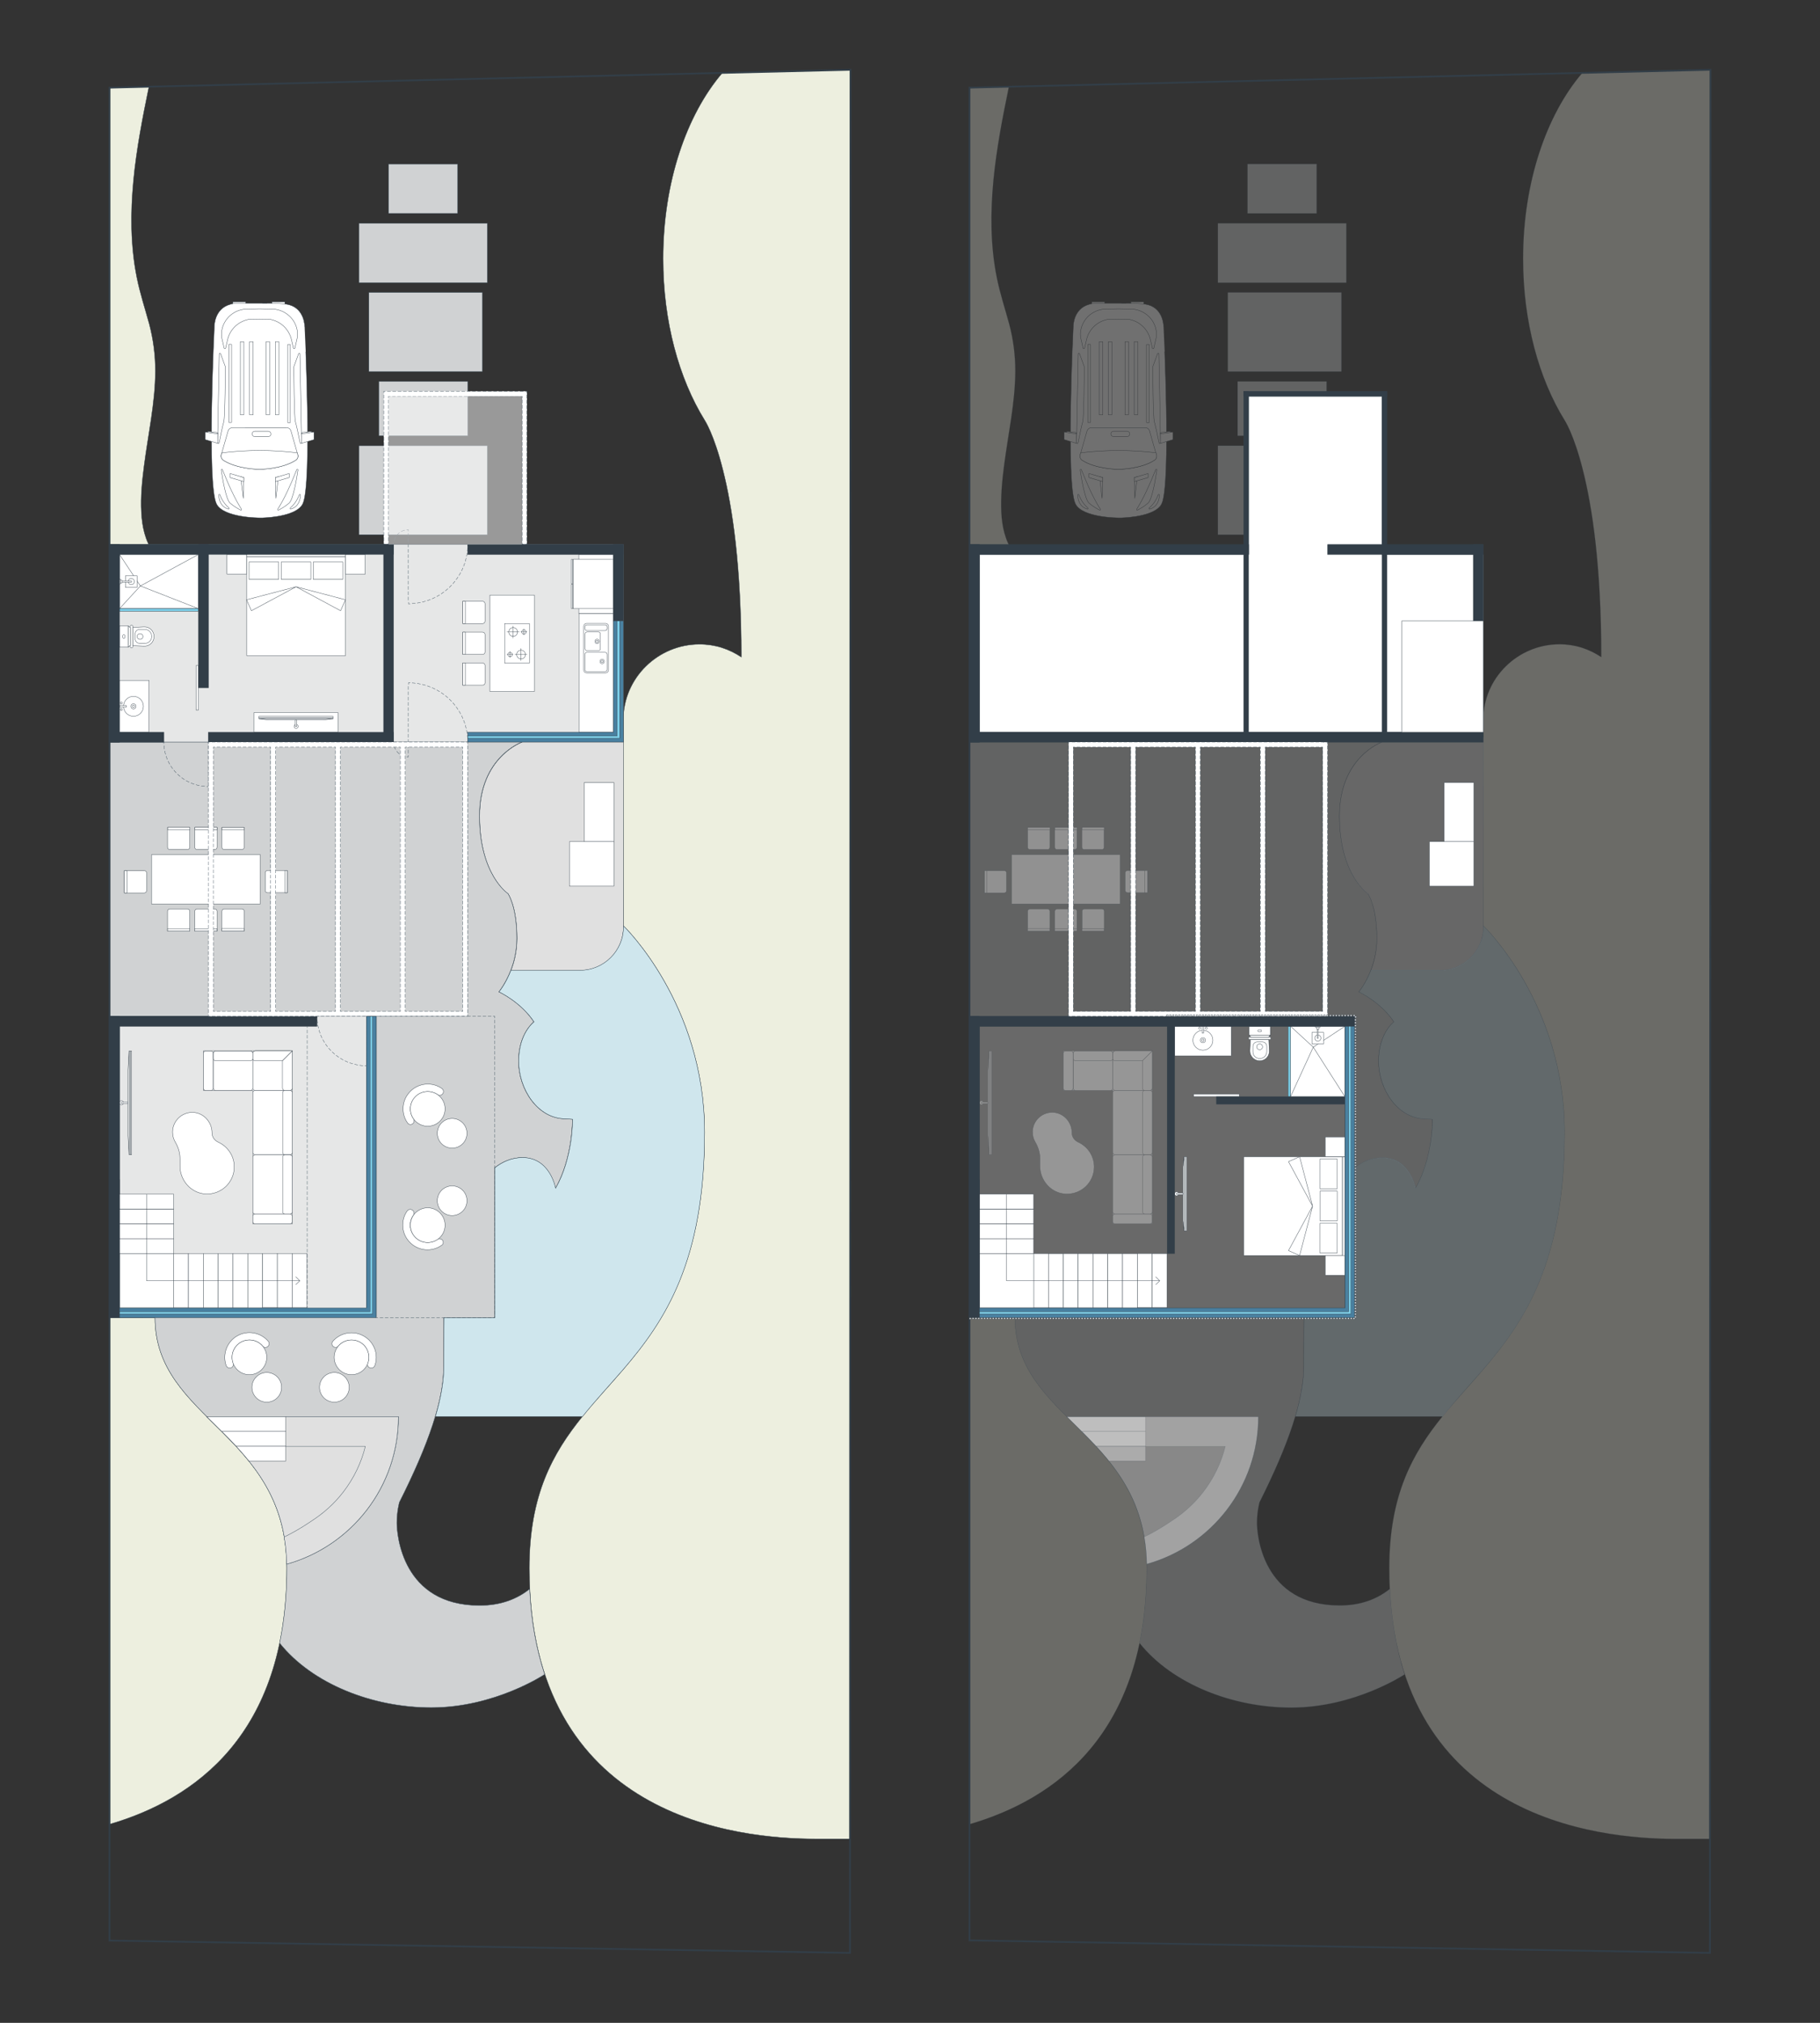 <svg xmlns="http://www.w3.org/2000/svg" xmlns:xlink="http://www.w3.org/1999/xlink" id="Layer_1" x="0px" y="0px" viewBox="0 0 1080 1200" style="enable-background:new 0 0 1080 1200;" xml:space="preserve"><rect x="0" y="0" width="1080" height="1200" fill="#333333" stroke="none"/>  <style type="text/css">			.st0{opacity:0.3;fill:#D0D2D3;stroke:#364956;stroke-width:0.207;stroke-linecap:round;stroke-linejoin:round;stroke-miterlimit:10;}	.st1{opacity:0.3;fill:#EDEFDF;stroke:#323E48;stroke-width:0.207;stroke-miterlimit:10;}			.st2{opacity:0.3;fill:#E0E0E0;stroke:#364956;stroke-width:0.207;stroke-linecap:round;stroke-linejoin:round;stroke-miterlimit:10;}	.st3{opacity:0.3;fill:#CFE6ED;stroke:#364956;stroke-width:0.207;stroke-miterlimit:10;}	.st4{opacity:0.3;}	.st5{fill:#E0E0E0;stroke:#364956;stroke-width:0.207;stroke-linecap:round;stroke-linejoin:round;stroke-miterlimit:10;}	.st6{fill:#FFFFFF;stroke:#323E48;stroke-width:0.207;stroke-linecap:round;stroke-linejoin:round;stroke-miterlimit:10;}			.st7{opacity:0.3;fill:#E6E7E7;stroke:#364956;stroke-width:0.207;stroke-linecap:round;stroke-linejoin:round;stroke-miterlimit:10;}	.st8{fill:#FFFFFF;stroke:#364956;stroke-width:0.207;stroke-linecap:round;stroke-linejoin:round;stroke-miterlimit:10;}	.st9{fill:#EDEFDF;stroke:#323E48;stroke-width:0.207;stroke-miterlimit:10;}	.st10{fill:#D0D2D3;stroke:#364956;stroke-width:0.207;stroke-linecap:round;stroke-linejoin:round;stroke-miterlimit:10;}	.st11{fill:#CFE6ED;stroke:#364956;stroke-width:0.207;stroke-miterlimit:10;}	.st12{fill:#E6E7E7;stroke:#364956;stroke-width:0.207;stroke-linecap:round;stroke-linejoin:round;stroke-miterlimit:10;}	.st13{fill:none;stroke:#323E48;stroke-width:1.034;stroke-miterlimit:10;}	.st14{fill:#7DCFE8;stroke:#323E48;stroke-width:0.207;stroke-linecap:round;stroke-linejoin:round;stroke-miterlimit:10;}	.st15{fill:none;stroke:#364956;stroke-width:0.207;stroke-miterlimit:10;}	.st16{fill:none;stroke:#364956;stroke-width:0.207;stroke-miterlimit:10;stroke-dasharray:2.128,1.064;}	.st17{fill:none;stroke:#364956;stroke-width:0.207;stroke-miterlimit:10;stroke-dasharray:1.945,0.973;}	.st18{fill:none;stroke:#364956;stroke-width:0.207;stroke-miterlimit:10;stroke-dasharray:2.045,1.022;}	.st19{fill:none;stroke:#364956;stroke-width:0.207;stroke-miterlimit:10;stroke-dasharray:2.18,1.09;}	.st20{fill:none;stroke:#364956;stroke-width:0.207;stroke-miterlimit:10;stroke-dasharray:2.045,1.022;}	.st21{fill:none;stroke:#364956;stroke-width:0.207;stroke-miterlimit:10;stroke-dasharray:2.095,1.048;}	.st22{fill:none;stroke:#364956;stroke-width:0.207;stroke-miterlimit:10;stroke-dasharray:2.348,1.174;}	.st23{fill:none;stroke:#323E48;stroke-width:0.207;stroke-miterlimit:10;}	.st24{fill:#323E48;stroke:#323E48;stroke-width:0.207;stroke-miterlimit:10;}	.st25{fill:#FFFFFF;}	.st26{fill:none;stroke:#364956;stroke-width:0.207;stroke-miterlimit:10;stroke-dasharray:2.089,1.045;}	.st27{fill:none;stroke:#364956;stroke-width:0.207;stroke-miterlimit:10;stroke-dasharray:2.094,1.047;}	.st28{fill:none;stroke:#364956;stroke-width:0.207;stroke-miterlimit:10;stroke-dasharray:2.028,1.014;}	.st29{fill:none;stroke:#364956;stroke-width:0.207;stroke-miterlimit:10;stroke-dasharray:2.1,1.05;}	.st30{fill:none;stroke:#364956;stroke-width:0.207;stroke-miterlimit:10;stroke-dasharray:2.086,1.043;}	.st31{fill:none;stroke:#364956;stroke-width:0.207;stroke-miterlimit:10;stroke-dasharray:2.052,1.026;}	.st32{fill:none;stroke:#364956;stroke-width:0.207;stroke-miterlimit:10;stroke-dasharray:2.05,1.025;}	.st33{fill:none;stroke:#364956;stroke-width:0.207;stroke-miterlimit:10;stroke-dasharray:2.065,1.032;}	.st34{fill:none;stroke:#364956;stroke-width:0.207;stroke-miterlimit:10;stroke-dasharray:2.16,1.08;}	.st35{fill:#4980A0;stroke:#323E48;stroke-width:0.207;stroke-miterlimit:10;}	.st36{fill:#7DCFE9;stroke:#231F20;stroke-width:0.155;stroke-miterlimit:10;}	.st37{fill:#FFFFFF;stroke:#323E48;stroke-width:0.207;stroke-miterlimit:10;}	.st38{fill:none;stroke:#364956;stroke-width:0.207;stroke-miterlimit:10;stroke-dasharray:2.038,1.019;}	.st39{fill:none;stroke:#364956;stroke-width:0.207;stroke-miterlimit:10;stroke-dasharray:2.055,1.028;}	.st40{fill:none;stroke:#364956;stroke-width:0.207;stroke-miterlimit:10;stroke-dasharray:2.063,1.031;}	.st41{opacity:0.5;fill:#FFFFFF;}</style>  <g>	<rect x="722.7" y="264.4" class="st0" width="76.2" height="52.8"></rect>	<rect x="734.4" y="226.3" class="st0" width="52.8" height="32.2"></rect>	<rect x="728.6" y="173.5" class="st0" width="67.4" height="46.9"></rect>	<rect x="722.7" y="132.5" class="st0" width="76.2" height="35.2"></rect>	<rect x="740.3" y="97.3" class="st0" width="41" height="29.3"></rect>	<path class="st1" d="M680.5,930.3c0,98.8-54.8,137.2-105.2,151.9V781.7h27C602.3,842.6,680.5,849.9,680.5,930.3z"></path>	<path class="st1" d="M594.2,303.9c0.4,8.3,2.2,16.9,7,23.5c0.7,0.9-24.1,2.7-24.8,1.7c-0.1-0.1-0.5-0.3-1.1-0.4V52l23.4-0.6  c-3.8,18.4-7.4,36.9-9.2,55.7c-1.8,19.1-1.8,38.6,2,57.5c1.9,9.5,4.9,18.5,7.4,27.7c2.4,9.1,3.6,18.4,3.6,27.9  c-0.1,19-4.3,37.5-6.7,56.2C594.6,285.6,593.8,294.8,594.2,303.9z"></path>	<path class="st0" d="M839.9,705c0,0-3.2-18.2-19.6-18.2c-6.6,0-12.2,2.7-16.4,6v-89.8H575.3V440.2h197.3l2.8-2.9l44.6,2.9  c0,0-25.2,8.8-25.2,43.8c0,35,16.9,46.1,16.9,46.1s5.3,7.4,5.3,26.5c0,7.4-1.6,13.9-3.6,19c-3.1,8.1-7.1,12.8-7.1,12.8  s12.9,5.9,20.8,17.8c0,0-9.1,6.7-9.1,23.3c0,16.6,11.3,34.2,27.8,34.2l4.2,0.3C850,664.1,850.4,686.8,839.9,705z"></path>	<path class="st2" d="M880.3,437.3v112.6c0,14.2-11.5,25.8-25.8,25.8h-41c2-5.1,3.6-11.6,3.6-19c0-19.1-5.3-26.5-5.3-26.5  s-16.9-11.1-16.9-46.1c0-35,25.2-43.8,25.2-43.8l-44.6-2.9H880.3z"></path>	<path class="st1" d="M938.9,43.3c-21.3,24.9-35.1,65-35.1,110.2c0,37.3,9.4,71.1,24.6,95.7c0,0,5.5,8.1,10.9,29.7  c5.5,21.6,10.9,56.8,10.9,110.9c-3.6-2.4-7.5-4.3-11.6-5.6s-8.6-2-13.2-2c-24.7,0-45.2,20-45.2,44.7l0.1,122.4  c0,0,48.1,46,48.1,122.4c0,76.4-23.5,111.7-48.1,140.5c-8.3,9.7-16.7,18.6-24.4,28.1c-17.6,21.8-31.5,46.5-31.5,90  c0,148.2,123.3,160.6,170.2,160.6c7.6,0,14.2,0,20.1,0L1015,41.5L938.9,43.3z"></path>	<path class="st0" d="M824.7,942.6c-7.2,5.8-16.9,9.8-29.7,9.8c-46,0-49.1-42.1-49.1-49c0-6.9,1.5-12.2,1.5-12.2  c17.5-34.9,26.2-60.7,26.2-80.9c0-20.2,0.1-28.6,0.1-28.6l-9.5-4.7L595,779.3v2.4h7.3c0,60.9,78.2,68.2,78.2,148.6  c0,16.4-1.5,31.1-4.3,44.4c19.4,24.3,55.2,38.3,90,38.3c37.8,0,67.3-19.7,67.3-19.7l0,0C828.8,978.7,825.7,961.9,824.7,942.6z"></path>	<path class="st3" d="M880.3,812.2c24.7-28.8,48.1-64.1,48.1-140.5c0-76.3-48.1-122.4-48.1-122.4v0.5c0,14.2-11.6,25.8-25.8,25.8  h-41c-3.1,8.1-7.1,12.8-7.1,12.8s12.9,5.9,20.8,17.8c0,0-9.1,6.7-9.1,23.3c0,16.6,11.3,34.2,27.8,34.2l4.2,0.3  c0,0,0.3,22.7-10.1,40.9c0,0-3.2-18.2-19.6-18.2c-6.6,0-12.2,2.7-16.4,6v89h-30.2c0,0-0.1,8.4-0.1,28.6c0,8.8-1.7,18.7-5,30h87.3  C863.6,830.8,872,821.8,880.3,812.2z"></path>	<g class="st4">		<path class="st5" d="M633,840.4c21.5,21.5,46.6,43.1,47.5,87.5c38.3-10.7,66.3-45.8,66.3-87.5H633z"></path>	</g>	<path class="st2" d="M633,840.4c5.7,5.7,11.7,11.4,17.4,17.6h23.1h35h18.6c-2.4,9.8-6.8,18.9-13.1,27.1c-5.3,6.9-11.8,12.7-19,17.3  c0,0-7.9,5.5-16.1,9.4c0.9,5,1.4,10.4,1.5,16.1c38.3-10.7,66.3-45.8,66.3-87.5H633z"></path>	<g class="st4">		<path class="st6" d="M658,866.7h21.9v-8.8h-29.5C653,860.8,655.6,863.7,658,866.7z"></path>		<path class="st6" d="M650.4,857.9h29.5v-8.8h-38C644.7,852,647.6,854.9,650.4,857.9z"></path>		<path class="st6" d="M641.9,849.2h38v-8.8H633C635.9,843.3,638.9,846.2,641.9,849.2z"></path>	</g>	<rect x="581.2" y="608.8" class="st7" width="216.9" height="169.3"></rect>	<polygon class="st8" points="581.2,340.8 581.2,434.4 820.1,434.4 880.2,434.4 880.2,328.9 820.1,328.9 820.1,235.1 740.9,235.1   740.9,328.9 581.2,328.9  "></polygon>	<g>		<path class="st9" d="M170.2,930.3c0,98.8-54.8,137.2-105.2,151.9V781.7h27C92,842.6,170.2,849.9,170.2,930.3z"></path>		<path class="st9" d="M83.9,303.9c0.4,8.3,2.2,16.9,7,23.5c0.7,0.9-24.1,2.7-24.8,1.7c-0.1-0.1-0.5-0.3-1.1-0.4V52l23.4-0.6   c-3.8,18.4-7.4,36.9-9.2,55.7c-1.8,19.1-1.8,38.6,2,57.5c1.9,9.5,4.9,18.5,7.4,27.7c2.4,9.1,3.6,18.4,3.6,27.9   c-0.1,19-4.3,37.5-6.7,56.2C84.3,285.6,83.4,294.8,83.9,303.9z"></path>		<path class="st5" d="M370,437.3v112.6c0,14.2-11.5,25.8-25.8,25.8h-41c2-5.1,3.6-11.6,3.6-19c0-19.1-5.3-26.5-5.3-26.5   s-16.9-11.1-16.9-46.1c0-35,25.2-43.8,25.2-43.8l-44.6-2.9H370z"></path>		<path class="st9" d="M428.6,43.3c-21.3,24.9-35.1,65-35.1,110.2c0,37.3,9.4,71.1,24.6,95.7c0,0,5.5,8.1,10.9,29.7   c5.5,21.6,10.9,56.8,10.9,110.9c-3.6-2.4-7.5-4.3-11.6-5.6s-8.6-2-13.2-2c-24.7,0-45.2,20-45.2,44.7l0.1,122.4   c0,0,48.1,46,48.1,122.4c0,76.4-23.5,111.7-48.1,140.5c-8.3,9.7-16.7,18.6-24.4,28.1c-17.6,21.8-31.5,46.5-31.5,90   c0,148.2,123.3,160.6,170.2,160.6c7.6,0,14.2,0,20.1,0l0.3-1049.5L428.6,43.3z"></path>		<path class="st10" d="M263.3,810.3c0-12.3,0-20.2,0.1-24.5v0c0-2.8,0-4.1,0-4.1l0,0v0h0h30.2v-89c4.2-3.3,9.8-6,16.4-6   c16.4,0,19.6,18.2,19.6,18.2c10.4-18.1,10.1-40.9,10.1-40.9l-4.2-0.3c-16.5,0-27.8-17.6-27.8-34.2c0-16.5,9.1-23.3,9.1-23.3   c-7.9-12-20.8-17.8-20.8-17.8s4-4.8,7.1-12.8c2-5.1,3.6-11.6,3.6-19c0-19.1-5.3-26.5-5.3-26.5s-16.9-11.1-16.9-46.1   c0-35,25.2-43.8,25.2-43.8l-44.6-2.9l-2.8,2.9H65v162.7h158.3v178.4l-138.6-1.8v2.2H92c0,60.9,78.2,68.2,78.2,148.6   c0,16.4-1.5,31.1-4.3,44.4c19.4,24.3,55.2,38.3,90,38.3c37.8,0,67.3-19.7,67.3-19.7l0,0c-4.8-14.6-8-31.4-8.9-50.7   c-7.2,5.8-16.9,9.8-29.7,9.8c-46,0-49.1-42.1-49.1-49c0-6.9,1.5-12.2,1.5-12.2C254.6,856.2,263.3,830.5,263.3,810.3z"></path>		<path class="st11" d="M370,812.2c24.7-28.8,48.1-64.1,48.1-140.5c0-76.3-48.1-122.4-48.1-122.4v0.5c0,14.2-11.6,25.8-25.8,25.8   h-41c-3.1,8.1-7.1,12.8-7.1,12.8s12.9,5.9,20.8,17.8c0,0-9.1,6.7-9.1,23.3c0,16.6,11.3,34.2,27.8,34.2l4.2,0.3   c0,0,0.3,22.7-10.1,40.9c0,0-3.2-18.2-19.6-18.2c-6.6,0-12.2,2.7-16.4,6v89h-30.2c0,0-0.1,8.4-0.1,28.6c0,8.8-1.7,18.7-5,30h87.3   C353.3,830.8,361.7,821.8,370,812.2z"></path>		<g>			<path class="st5" d="M122.7,840.4c21.5,21.5,46.6,43.1,47.5,87.5c38.3-10.7,66.3-45.8,66.3-87.5H122.7z"></path>		</g>		<path class="st5" d="M122.7,840.4c5.7,5.7,11.7,11.4,17.4,17.6h23.1h35h18.6c-2.4,9.8-6.8,18.9-13.1,27.1   c-5.3,6.9-11.8,12.7-19,17.3c0,0-7.9,5.5-16.1,9.4c0.9,5,1.4,10.4,1.5,16.1c38.3-10.7,66.3-45.8,66.3-87.5H122.7z"></path>		<g>			<path class="st6" d="M147.7,866.7h21.9v-8.8h-29.5C142.7,860.8,145.3,863.7,147.7,866.7z"></path>			<path class="st6" d="M140.1,857.9h29.5v-8.8h-38C134.4,852,137.3,854.9,140.1,857.9z"></path>			<path class="st6" d="M131.6,849.2h38v-8.8h-46.9C125.6,843.3,128.6,846.2,131.6,849.2z"></path>		</g>		<rect x="70.9" y="602.9" class="st12" width="146.6" height="175.1"></rect>	</g>	<polygon class="st12" points="65,440.2 370,440.2 369.9,323 65,323  "></polygon>	<rect x="213" y="264.4" class="st10" width="76.2" height="52.8"></rect>	<rect x="224.8" y="226.3" class="st10" width="52.8" height="32.2"></rect>	<rect x="218.9" y="173.5" class="st10" width="67.4" height="46.9"></rect>	<rect x="213" y="132.5" class="st10" width="76.2" height="35.2"></rect>	<rect x="230.6" y="97.3" class="st10" width="41" height="29.3"></rect>	<g>		<g>			<g>				<path class="st13" d="M1015,41.4l-0.3,1117.1l-439.4-7.4V52L1015,41.4z"></path>			</g>		</g>	</g>	<g>		<g>			<g>				<path class="st13" d="M504.7,41.4l-0.3,1117.1L65,1151.2V52L504.7,41.4z"></path>			</g>		</g>	</g>	<g>		<g>							<rect x="336.1" y="336.2" transform="matrix(-2.243283e-10 1 -1 -2.243283e-10 700.174 -7.288)" class="st6" width="35.2" height="20.5"></rect>							<rect x="318.6" y="388.9" transform="matrix(-3.842750e-10 1 -1 -3.842750e-10 752.937 45.475)" class="st6" width="70.4" height="20.5"></rect>			<g>									<rect x="337.4" y="334.5" transform="matrix(2.153924e-10 -1 1 2.153924e-10 5.596 698.482)" class="st6" width="29.3" height="23.9"></rect>									<rect x="332.2" y="353.5" transform="matrix(2.147474e-10 -1 1 2.147474e-10 -14.403 693.286)" class="st6" width="14.5" height="0.7"></rect>									<rect x="332.2" y="338.7" transform="matrix(2.148728e-10 -1 1 2.148728e-10 0.4 678.483)" class="st6" width="14.5" height="0.7"></rect>			</g>		</g>		<g>			<path class="st6" d="M361.1,397.4l0-25.8c0-1-0.8-1.8-1.8-1.8h-11.1c-1,0-1.8,0.8-1.8,1.8l0,25.8c0,1,0.8,1.8,1.8,1.8h11.1    C360.3,399.2,361.1,398.4,361.1,397.4z"></path>			<path class="st6" d="M360.3,372.9v-1c0-0.7-0.5-1.2-1.2-1.2h-10.8c-0.7,0-1.2,0.5-1.2,1.2v1c0,0.7,0.5,1.2,1.2,1.2l10.8,0    C359.8,374.1,360.3,373.5,360.3,372.9z"></path>			<path class="st6" d="M356.3,384.8v-8.7c0-0.7-0.5-1.2-1.2-1.2h-6.7c-0.7,0-1.2,0.5-1.2,1.2v8.7c0,0.7,0.5,1.2,1.2,1.2h6.7    C355.8,386,356.3,385.5,356.3,384.8z"></path>			<path class="st6" d="M360.3,397.2l0-9c0-0.7-0.5-1.2-1.2-1.2l-10.8,0c-0.7,0-1.2,0.5-1.2,1.2v9c0,0.7,0.5,1.2,1.2,1.2h10.8    C359.8,398.4,360.3,397.8,360.3,397.2z"></path>			<circle class="st6" cx="354.3" cy="380.5" r="1.3"></circle>			<circle class="st6" cx="354.3" cy="380.5" r="0.6"></circle>			<circle class="st6" cx="357.3" cy="392.4" r="1.3"></circle>			<circle class="st6" cx="357.3" cy="392.4" r="0.6"></circle>		</g>	</g>	<g>		<g>			<g>				<g>					<path class="st6" d="M286.4,393.3h-11.8v13.2h11.8c0.8,0,1.4-0.6,1.4-1.4v-10.4C287.8,394,287.1,393.3,286.4,393.3z"></path>					<rect x="274.6" y="393.3" class="st6" width="1.5" height="13.2"></rect>				</g>				<g>					<path class="st6" d="M286.4,375h-11.8v13.2h11.8c0.8,0,1.4-0.6,1.4-1.4v-10.4C287.8,375.7,287.1,375,286.4,375z"></path>					<rect x="274.6" y="375" class="st6" width="1.5" height="13.2"></rect>				</g>				<g>					<path class="st6" d="M286.4,356.7h-11.8v13.2h11.8c0.8,0,1.4-0.6,1.4-1.4v-10.4C287.8,357.3,287.1,356.7,286.4,356.7z"></path>					<rect x="274.6" y="356.7" class="st6" width="1.5" height="13.2"></rect>				</g>			</g>							<rect x="275.3" y="368.4" transform="matrix(-3.369671e-08 1 -1 -3.369671e-08 685.518 77.719)" class="st6" width="57.2" height="26.4"></rect>		</g>		<g>							<rect x="295.1" y="374.3" transform="matrix(-2.693181e-10 1 -1 -2.693181e-10 688.449 74.787)" class="st6" width="23.5" height="14.7"></rect>			<g>				<circle class="st6" cx="304.5" cy="374.9" r="2.6"></circle>				<line class="st6" x1="300.9" y1="374.9" x2="308.1" y2="374.9"></line>				<line class="st6" x1="304.5" y1="378.5" x2="304.5" y2="371.4"></line>				<circle class="st6" cx="310.9" cy="374.9" r="1.3"></circle>				<line class="st6" x1="309.1" y1="374.9" x2="312.7" y2="374.9"></line>				<line class="st6" x1="310.9" y1="376.7" x2="310.9" y2="373.1"></line>				<circle class="st6" cx="309.2" cy="388.3" r="2.6"></circle>				<line class="st6" x1="312.7" y1="388.3" x2="305.6" y2="388.3"></line>				<line class="st6" x1="309.2" y1="384.7" x2="309.2" y2="391.9"></line>				<circle class="st6" cx="302.7" cy="388.3" r="1.3"></circle>				<line class="st6" x1="304.5" y1="388.3" x2="300.9" y2="388.3"></line>				<line class="st6" x1="302.7" y1="386.5" x2="302.7" y2="390.1"></line>			</g>		</g>	</g>	<g>					<rect x="146.3" y="330.3" transform="matrix(-1 -1.224647e-16 1.224647e-16 -1 351.314 719.268)" class="st6" width="58.6" height="58.6"></rect>					<rect x="146.3" y="328.9" transform="matrix(-1 -1.224647e-16 1.224647e-16 -1 351.314 659.177)" class="st6" width="58.6" height="1.5"></rect>		<g>							<rect x="166.8" y="333.5" transform="matrix(-1 -1.224647e-16 1.224647e-16 -1 351.273 677.17)" class="st6" width="17.6" height="10.3"></rect>							<rect x="185.9" y="333.5" transform="matrix(-1 -1.224647e-16 1.224647e-16 -1 389.379 677.17)" class="st6" width="17.6" height="10.3"></rect>							<rect x="147.8" y="333.5" transform="matrix(-1 -1.224647e-16 1.224647e-16 -1 313.166 677.17)" class="st6" width="17.6" height="10.3"></rect>		</g>		<polygon class="st6" points="175.7,348.1 146.3,355.8 149.2,362.3   "></polygon>		<polygon class="st6" points="175.7,348.1 205,355.8 202.1,362.3   "></polygon>		<rect x="205" y="328.9" class="st6" width="11.7" height="11.7"></rect>					<rect x="134.6" y="328.9" transform="matrix(-1 -1.224647e-16 1.224647e-16 -1 280.964 669.436)" class="st6" width="11.7" height="11.7"></rect>	</g>	<g>					<rect x="169.8" y="403.6" transform="matrix(6.123234e-17 -1 1 6.123234e-17 -252.861 604.175)" class="st6" width="11.7" height="49.8"></rect>		<g>							<rect x="175.3" y="403.3" transform="matrix(-7.847458e-08 1 -1 -7.847458e-08 600.939 249.625)" class="st6" width="0.7" height="44"></rect>							<rect x="175.3" y="404" transform="matrix(-7.845720e-08 1 -1 -7.845720e-08 601.672 250.358)" class="st6" width="0.7" height="44"></rect>			<polygon class="st6" points="197.6,426.4 191.8,427.1 159.5,427.1 153.7,426.4    "></polygon>			<circle class="st6" cx="175.7" cy="430.9" r="1.2"></circle>							<rect x="173.7" y="428.6" transform="matrix(5.884603e-08 -1 1 5.884603e-08 -253.4 604.714)" class="st6" width="3.9" height="0.9"></rect>		</g>	</g>	<g>					<rect x="78.2" y="321.5" transform="matrix(6.123234e-17 -1 1 6.123234e-17 -250.663 439.292)" class="st6" width="32.2" height="46.9"></rect>		<polygon class="st6" points="117.8,361.1 83.3,347.6 117.8,328.9   "></polygon>		<polygon class="st6" points="70.9,361.1 83.3,347.6 70.9,328.9   "></polygon>		<g>							<rect x="74.5" y="341.5" transform="matrix(-1 -7.658127e-07 7.658127e-07 -1 155.837 689.955)" class="st6" width="6.9" height="6.9"></rect>			<circle class="st6" cx="77.9" cy="345" r="1.8"></circle>			<path class="st6" d="M77.9,344.7c0.2,0,0.3,0.1,0.3,0.3s-0.1,0.3-0.3,0.3H71v-0.6H77.9z"></path>							<rect x="71" y="344.2" transform="matrix(-1 -7.658165e-07 7.658165e-07 -1 143.541 689.955)" class="st6" width="1.5" height="1.5"></rect>							<rect x="70.9" y="343.5" transform="matrix(-1 -7.888945e-07 7.888945e-07 -1 142.316 689.955)" class="st6" width="0.6" height="2.9"></rect>		</g>					<rect x="70.9" y="361.1" transform="matrix(-1 -1.224647e-16 1.224647e-16 -1 188.629 723.664)" class="st14" width="46.9" height="1.5"></rect>	</g>	<g>					<rect x="67.2" y="375" transform="matrix(2.592273e-08 1 -1 2.592273e-08 451.064 304.115)" class="st6" width="12.6" height="5.2"></rect>		<path class="st6" d="M74.1,378.1v-1c0-0.4-0.3-0.6-0.6-0.6h0c-0.4,0-0.6,0.3-0.6,0.6v1c0,0.4,0.3,0.6,0.6,0.6h0   C73.9,378.7,74.1,378.4,74.1,378.1z"></path>		<path class="st6" d="M78.8,383.7v-12.2c0-0.3-0.2-0.5-0.5-0.5h-0.5c-0.3,0-0.5,0.2-0.5,0.5v12.2c0,0.3,0.2,0.5,0.5,0.5h0.5   C78.6,384.2,78.8,383.9,78.8,383.7z"></path>		<polygon class="st6" points="77.4,382.8 77.4,372.4 76.1,371.3 76.1,383.9   "></polygon>		<path class="st6" d="M91.4,377.6L91.4,377.6c0-3.3-2.7-5.9-6-5.7l-6.6,0.3V383l6.6,0.3C88.7,383.5,91.4,380.9,91.4,377.6z"></path>		<path class="st6" d="M90,377.7l0-0.3c0-2.2-1.8-4-4-4h-3.2c-1.5,0-2.6,1.2-2.6,2.6v3c0,1.5,1.2,2.6,2.6,2.6H86   C88.2,381.7,90,379.9,90,377.7z"></path>		<circle class="st6" cx="83.1" cy="377.6" r="1.7"></circle>	</g>	<g>					<rect x="70.9" y="403.6" transform="matrix(-1 -1.224854e-06 1.224854e-06 -1 159.316 837.984)" class="st6" width="17.6" height="30.8"></rect>		<g>			<g>				<circle class="st6" cx="79.2" cy="419" r="5.9"></circle>				<circle class="st6" cx="79.2" cy="419" r="1.5"></circle>				<circle class="st6" cx="79.2" cy="419" r="0.7"></circle>									<rect x="72.5" y="416.9" transform="matrix(-2.162642e-06 1 -1 -2.162642e-06 491.904 346.081)" class="st6" width="0.9" height="4.1"></rect>				<g>					<circle class="st6" cx="72" cy="417" r="0.6"></circle>					<circle class="st6" cx="72" cy="420.9" r="0.6"></circle>				</g>			</g>		</g>	</g>	<rect x="116.3" y="394.8" class="st6" width="1.5" height="26.4"></rect>	<g>		<g>			<g>				<path class="st15" d="M97.2,440.2c0,0.3,0,0.7,0,1"></path>				<path class="st16" d="M97.3,442.3c1,13.1,11.6,23.5,24.7,24.2"></path>				<path class="st15" d="M122.6,466.6c0.3,0,0.7,0,1,0v-1"></path>				<line class="st17" x1="123.6" y1="464.6" x2="123.6" y2="441.8"></line>				<line class="st15" x1="123.6" y1="441.3" x2="123.6" y2="440.2"></line>			</g>		</g>	</g>	<g>		<g>			<g>				<path class="st15" d="M188.1,602.9c0,0.3,0,0.7,0,1"></path>				<path class="st18" d="M188.2,605c1,14.7,12.9,26.4,27.7,27.2"></path>				<path class="st15" d="M216.4,632.2c0.3,0,0.7,0,1,0l0-1"></path>				<line class="st19" x1="217.4" y1="630.1" x2="217.4" y2="604.5"></line>				<line class="st15" x1="217.4" y1="604" x2="217.4" y2="602.9"></line>			</g>		</g>	</g>	<g>		<g>			<g>				<path class="st15" d="M277.5,440.2c0-0.3,0-0.7,0-1"></path>				<path class="st20" d="M277.5,438.2c-1-18-15.5-32.3-33.6-33.1"></path>				<path class="st15" d="M243.4,405.1c-0.3,0-0.7,0-1,0v1"></path>				<line class="st21" x1="242.3" y1="407.1" x2="242.3" y2="447.5"></line>				<path class="st15" d="M242.3,448v1h0c-0.3,0-0.7,0-1-0.1"></path>				<path class="st22" d="M240.2,448.8c-3.3-0.8-5.8-3.5-6.5-6.9"></path>				<path class="st15" d="M233.6,441.3c0-0.3-0.1-0.7-0.1-1v0"></path>			</g>		</g>	</g>	<g>		<g>			<g>				<path class="st15" d="M277.5,323c0,0.3,0,0.7,0,1"></path>				<path class="st20" d="M277.5,325c-1,18-15.5,32.3-33.6,33.1"></path>				<path class="st15" d="M243.4,358.2c-0.3,0-0.7,0-1,0v-1"></path>				<line class="st21" x1="242.3" y1="356.1" x2="242.3" y2="315.8"></line>				<path class="st15" d="M242.3,315.2v-1h0c-0.3,0-0.7,0-1,0.1"></path>				<path class="st22" d="M240.2,314.5c-3.3,0.8-5.8,3.5-6.5,6.9"></path>				<path class="st15" d="M233.6,322c0,0.3-0.1,0.7-0.1,1v0"></path>			</g>		</g>	</g>	<g>					<rect x="89.9" y="506.9" transform="matrix(-1 -1.224647e-16 1.224647e-16 -1 244.323 1043.172)" class="st6" width="64.5" height="29.3"></rect>		<g>			<g>				<path class="st6" d="M112.6,502.6v-11.8H99.4v11.8c0,0.8,0.6,1.4,1.4,1.4h10.4C112,504,112.6,503.4,112.6,502.6z"></path>									<rect x="105.3" y="484.9" transform="matrix(-1.961430e-08 1 -1 -1.961430e-08 597.58 385.501)" class="st6" width="1.5" height="13.2"></rect>			</g>			<g>				<path class="st6" d="M128.8,502.6v-11.8h-13.2v11.8c0,0.8,0.6,1.4,1.4,1.4h10.4C128.1,504,128.8,503.4,128.8,502.6z"></path>									<rect x="121.4" y="484.9" transform="matrix(-1.961306e-08 1 -1 -1.961306e-08 613.702 369.379)" class="st6" width="1.5" height="13.2"></rect>			</g>			<g>				<path class="st6" d="M144.9,502.6v-11.8h-13.2v11.8c0,0.8,0.6,1.4,1.4,1.4h10.4C144.2,504,144.9,503.4,144.9,502.6z"></path>									<rect x="137.6" y="484.9" transform="matrix(-1.961554e-08 1 -1 -1.961554e-08 629.824 353.257)" class="st6" width="1.5" height="13.2"></rect>			</g>		</g>		<g>			<g>				<path class="st6" d="M131.7,540.6v11.8h13.2l0-11.8c0-0.8-0.6-1.4-1.4-1.4h-10.4C132.3,539.2,131.7,539.8,131.7,540.6z"></path>									<rect x="137.6" y="545" transform="matrix(-2.875697e-07 -1 1 -2.875697e-07 -413.348 689.915)" class="st6" width="1.5" height="13.2"></rect>			</g>			<g>				<path class="st6" d="M115.6,540.6v11.8h13.2v-11.8c0-0.8-0.6-1.4-1.4-1.4H117C116.2,539.2,115.6,539.8,115.6,540.6z"></path>									<rect x="121.4" y="545" transform="matrix(-2.875697e-07 -1 1 -2.875697e-07 -429.47 673.793)" class="st6" width="1.5" height="13.2"></rect>			</g>			<g>				<path class="st6" d="M99.4,540.6v11.8h13.2l0-11.8c0-0.8-0.6-1.4-1.4-1.4h-10.4C100.1,539.2,99.4,539.8,99.4,540.6z"></path>									<rect x="105.3" y="545" transform="matrix(-2.875622e-07 -1 1 -2.875622e-07 -445.592 657.671)" class="st6" width="1.5" height="13.2"></rect>			</g>		</g>		<g>			<g>				<path class="st6" d="M158.8,529.6h11.8v-13.2h-11.8c-0.8,0-1.4,0.6-1.4,1.4v10.4C157.3,529,158,529.6,158.8,529.6z"></path>									<rect x="169.1" y="516.5" transform="matrix(-1 -1.962051e-08 1.962051e-08 -1 339.589 1046.103)" class="st6" width="1.5" height="13.2"></rect>			</g>		</g>		<g>			<g>				<path class="st6" d="M85.6,516.5H73.8l0,13.2h11.8c0.8,0,1.4-0.6,1.4-1.4v-10.4C87,517.1,86.4,516.5,85.6,516.5z"></path>				<rect x="73.8" y="516.5" class="st6" width="1.5" height="13.2"></rect>			</g>		</g>	</g>	<g>		<g>			<polygon class="st6" points="120.7,623.4 150,623.4 173.5,623.4 173.5,646.9 173.5,726 150,726 150,646.9 120.7,646.9    "></polygon>			<path class="st6" d="M151.4,720.2H172c0.8,0,1.4-0.6,1.4-1.4l0-32.3c0-0.8-0.6-1.4-1.4-1.4h-20.6c-0.8,0-1.4,0.6-1.4,1.4l0,32.3    C150,719.5,150.6,720.2,151.4,720.2z"></path>			<path class="st6" d="M151.5,685H172c0.8,0,1.5-0.7,1.5-1.5l0-35.2c0-0.8-0.7-1.5-1.5-1.5h-20.5c-0.8,0-1.5,0.7-1.5,1.5l0,35.2    C150,684.3,150.7,685,151.5,685z"></path>			<path class="st6" d="M150,645.5l0-20.6c0-0.8-0.6-1.4-1.4-1.4H128c-0.8,0-1.4,0.6-1.4,1.4l0,20.6c0,0.8,0.6,1.4,1.4,1.4h20.6    C149.4,646.9,150,646.3,150,645.5z"></path>			<path class="st6" d="M173.5,645.4l0-20.5c0-0.8-0.7-1.5-1.5-1.5l-20.5,0c-0.8,0-1.5,0.7-1.5,1.5l0,20.5c0,0.8,0.7,1.5,1.5,1.5    H172C172.8,646.9,173.5,646.2,173.5,645.4z"></path>			<path class="st6" d="M126.5,645.5l0-20.6c0-0.8-0.6-1.4-1.4-1.4h-3c-0.8,0-1.4,0.6-1.4,1.4l0,20.6c0,0.8,0.6,1.4,1.4,1.4h3    C125.9,646.9,126.5,646.3,126.5,645.5z"></path>			<path class="st6" d="M128,629.3h20.6c0.8,0,1.4-0.6,1.4-1.4v-3c0-0.8-0.6-1.4-1.4-1.4H128c-0.8,0-1.4,0.6-1.4,1.4v3    C126.6,628.7,127.2,629.3,128,629.3z"></path>			<path class="st6" d="M173.5,683.6l0-35.3c0-0.8-0.6-1.4-1.4-1.4h-3c-0.8,0-1.4,0.6-1.4,1.4l0,35.3c0,0.8,0.6,1.4,1.4,1.4h3    C172.8,685,173.5,684.4,173.5,683.6z"></path>			<path class="st6" d="M173.5,718.8l0-32.3c0-0.8-0.6-1.4-1.4-1.4h-3c-0.8,0-1.4,0.6-1.4,1.4l0,32.3c0,0.8,0.6,1.4,1.4,1.4h3    C172.8,720.2,173.5,719.6,173.5,718.8z"></path>			<path class="st6" d="M151.4,629.3h16.2l5.9-5.9l-22,0c-0.8,0-1.5,0.7-1.5,1.5v2.9C150,628.7,150.6,629.3,151.4,629.3z"></path>			<path class="st6" d="M167.6,645.5l0-16.2l5.9-5.9l0,22c0,0.8-0.7,1.5-1.5,1.5h-2.9C168.3,646.9,167.6,646.3,167.6,645.5z"></path>			<path class="st6" d="M151.4,726H172c0.8,0,1.4-0.6,1.4-1.4v-3c0-0.8-0.6-1.4-1.4-1.4h-20.6c-0.8,0-1.4,0.6-1.4,1.4v3    C150,725.4,150.6,726,151.4,726z"></path>		</g>		<path class="st6" d="M125.8,672c0-6.5-5.1-12-11.5-12.1c-6.6-0.1-11.9,5.2-11.9,11.7c0,2.2,0.6,4.2,1.6,5.9   c1.7,2.9,2.8,6.2,2.8,9.6v4.6c0,8.7,6.7,16.2,15.3,16.6c9.3,0.4,16.9-6.9,16.9-16.1c0-6.6-4-12.2-9.6-14.7   C127.2,676.4,125.8,674.4,125.8,672L125.8,672z"></path>	</g>	<g>		<g>			<g>				<path class="st6" d="M262.4,735.5c-0.7-0.7-1.9-0.9-2.8-0.3c-4,2.8-9.6,2.4-13.1-1.2c-3.6-3.6-4-9.1-1.2-13.1     c0.6-0.9,0.5-2-0.3-2.8l0,0c-1-1-2.6-0.8-3.4,0.3c-4,5.7-3.4,13.6,1.7,18.7c5.1,5.1,13,5.7,18.7,1.7     C263.2,738.1,263.4,736.5,262.4,735.5L262.4,735.5z"></path>				<circle class="st6" cx="253.8" cy="726.8" r="10.3"></circle>			</g>			<circle class="st6" cx="268.3" cy="712.3" r="8.8"></circle>		</g>		<g>			<g>				<path class="st6" d="M245.1,666.5c0.7-0.7,0.9-1.9,0.3-2.8c-2.8-4-2.4-9.6,1.2-13.1c3.6-3.6,9.1-4,13.1-1.2     c0.9,0.6,2,0.5,2.8-0.3l0,0c1-1,0.8-2.6-0.3-3.4c-5.7-4-13.6-3.4-18.7,1.7c-5.1,5.1-5.7,13-1.7,18.7     C242.5,667.3,244.1,667.4,245.1,666.5L245.1,666.5z"></path>				<circle class="st6" cx="253.8" cy="657.8" r="10.3"></circle>			</g>			<circle class="st6" cx="268.3" cy="672.3" r="8.8"></circle>		</g>	</g>	<g>		<g>			<g>				<path class="st6" d="M137.4,811.3c0.9-0.5,1.3-1.6,1-2.6c-1.7-4.6,0.1-9.9,4.5-12.4c4.4-2.5,9.8-1.5,13,2.3     c0.7,0.8,1.8,1,2.7,0.4h0c1.2-0.7,1.5-2.3,0.6-3.3c-4.5-5.3-12.3-6.8-18.5-3.2c-6.2,3.6-8.8,11.1-6.5,17.6     C134.7,811.4,136.2,812,137.4,811.3L137.4,811.3z"></path>				<circle class="st6" cx="148" cy="805.2" r="10.3"></circle>			</g>			<circle class="st6" cx="158.3" cy="823" r="8.8"></circle>		</g>		<g>			<g>				<path class="st6" d="M198,799c0.9,0.5,2.1,0.4,2.7-0.4c3.1-3.7,8.6-4.8,13-2.3c4.4,2.5,6.2,7.8,4.5,12.4c-0.4,1,0.1,2.1,1,2.6     l0,0c1.2,0.7,2.7,0.1,3.2-1.1c2.4-6.5-0.2-14-6.5-17.6c-6.2-3.6-14-2.1-18.5,3.2C196.6,796.8,196.9,798.3,198,799L198,799z"></path>				<circle class="st6" cx="208.6" cy="805.2" r="10.3"></circle>			</g>			<circle class="st6" cx="198.4" cy="823" r="8.8"></circle>		</g>	</g>	<g>		<g>							<rect x="77.3" y="623.4" transform="matrix(-1 5.555102e-07 -5.555102e-07 -1 155.407 1308.451)" class="st6" width="0.7" height="61.6"></rect>							<rect x="76.6" y="623.4" transform="matrix(-1 5.555176e-07 -5.555176e-07 -1 153.941 1308.451)" class="st6" width="0.7" height="61.6"></rect>			<polygon class="st6" points="76.6,623.4 75.9,635.2 75.9,673.3 76.6,685    "></polygon>			<circle class="st6" cx="72.1" cy="654.2" r="1.2"></circle>			<rect x="72" y="653.8" class="st6" width="3.9" height="0.9"></rect>		</g>	</g>	<g class="st4">		<g>			<polygon class="st6" points="631,623.4 660.3,623.4 683.8,623.4 683.8,646.9 683.8,726 660.3,726 660.3,646.9 631,646.9    "></polygon>			<path class="st6" d="M661.7,720.2h20.6c0.8,0,1.4-0.6,1.4-1.4l0-32.3c0-0.8-0.6-1.4-1.4-1.4h-20.6c-0.8,0-1.4,0.6-1.4,1.4l0,32.3    C660.3,719.5,661,720.2,661.7,720.2z"></path>			<path class="st6" d="M661.8,685h20.5c0.8,0,1.5-0.7,1.5-1.5v-35.2c0-0.8-0.7-1.5-1.5-1.5h-20.5c-0.8,0-1.5,0.7-1.5,1.5v35.2    C660.3,684.3,661,685,661.8,685z"></path>			<path class="st6" d="M660.3,645.5v-20.6c0-0.8-0.6-1.4-1.4-1.4h-20.6c-0.8,0-1.4,0.6-1.4,1.4v20.6c0,0.8,0.6,1.4,1.4,1.4h20.6    C659.7,646.9,660.3,646.3,660.3,645.5z"></path>			<path class="st6" d="M683.8,645.4v-20.5c0-0.8-0.7-1.5-1.5-1.5l-20.5,0c-0.8,0-1.5,0.7-1.5,1.5v20.5c0,0.8,0.7,1.5,1.5,1.5h20.5    C683.1,646.9,683.8,646.2,683.8,645.4z"></path>			<path class="st6" d="M636.8,645.5l0-20.6c0-0.8-0.6-1.4-1.4-1.4h-3c-0.8,0-1.4,0.6-1.4,1.4v20.6c0,0.8,0.6,1.4,1.4,1.4h3    C636.2,646.9,636.8,646.3,636.8,645.5z"></path>			<path class="st6" d="M638.3,629.3h20.6c0.8,0,1.4-0.6,1.4-1.4v-3c0-0.8-0.6-1.4-1.4-1.4h-20.6c-0.8,0-1.4,0.6-1.4,1.4v3    C636.9,628.7,637.5,629.3,638.3,629.3z"></path>			<path class="st6" d="M683.8,683.6v-35.3c0-0.8-0.6-1.4-1.4-1.4h-3c-0.8,0-1.4,0.6-1.4,1.4l0,35.3c0,0.8,0.6,1.4,1.4,1.4h3    C683.1,685,683.8,684.4,683.8,683.6z"></path>			<path class="st6" d="M683.8,718.8v-32.3c0-0.8-0.6-1.4-1.4-1.4h-3c-0.8,0-1.4,0.6-1.4,1.4v32.3c0,0.8,0.6,1.4,1.4,1.4h3    C683.1,720.2,683.8,719.6,683.8,718.8z"></path>			<path class="st6" d="M661.8,629.3h16.2l5.9-5.9l-22,0c-0.8,0-1.5,0.7-1.5,1.5v2.9C660.3,628.7,660.9,629.3,661.8,629.3z"></path>			<path class="st6" d="M677.9,645.5v-16.2l5.9-5.9v22c0,0.8-0.7,1.5-1.5,1.5h-2.9C678.6,646.9,677.9,646.3,677.9,645.5z"></path>			<path class="st6" d="M661.7,726h20.6c0.8,0,1.4-0.6,1.4-1.4v-3c0-0.8-0.6-1.4-1.4-1.4h-20.6c-0.8,0-1.4,0.6-1.4,1.4v3    C660.3,725.4,661,726,661.7,726z"></path>		</g>		<path class="st6" d="M636.1,672c0-6.5-5.1-12-11.5-12.1c-6.6-0.1-11.9,5.2-11.9,11.7c0,2.2,0.6,4.2,1.6,5.9   c1.7,2.9,2.8,6.2,2.8,9.6v4.6c0,8.7,6.7,16.2,15.3,16.6c9.3,0.4,16.9-6.9,16.9-16.1c0-6.6-4-12.2-9.6-14.7   C637.5,676.4,636.1,674.4,636.1,672L636.1,672z"></path>	</g>	<g class="st4">		<g>							<rect x="587.6" y="623.4" transform="matrix(-1 5.555102e-07 -5.555102e-07 -1 1176.022 1308.45)" class="st6" width="0.7" height="61.6"></rect>							<rect x="586.9" y="623.4" transform="matrix(-1 5.555176e-07 -5.555176e-07 -1 1174.556 1308.45)" class="st6" width="0.7" height="61.6"></rect>			<polygon class="st6" points="586.9,623.4 586.2,635.2 586.2,673.3 586.9,685    "></polygon>			<circle class="st6" cx="582.4" cy="654.2" r="1.2"></circle>			<rect x="582.3" y="653.8" class="st6" width="3.9" height="0.9"></rect>		</g>	</g>	<g>		<line class="st6" x1="70.9" y1="699.7" x2="70.9" y2="708.5"></line>		<polyline class="st6" points="70.9,708.5 70.9,717.2 103.1,717.2   "></polyline>					<rect x="70.9" y="717.2" transform="matrix(-1 -5.162852e-07 5.162852e-07 -1 173.972 1443.29)" class="st6" width="32.2" height="8.8"></rect>					<rect x="70.9" y="708.5" transform="matrix(-1 -5.162851e-07 5.162851e-07 -1 173.972 1425.702)" class="st6" width="32.2" height="8.8"></rect>					<rect x="70.9" y="726" transform="matrix(-1 -5.162848e-07 5.162848e-07 -1 173.972 1460.877)" class="st6" width="32.2" height="8.8"></rect>					<rect x="70.9" y="734.8" transform="matrix(-1 -5.162851e-07 5.162851e-07 -1 173.972 1478.465)" class="st6" width="32.2" height="8.8"></rect>					<rect x="91.4" y="755.4" transform="matrix(-5.162850e-07 1 -1 -5.162850e-07 867.256 652.246)" class="st6" width="32.2" height="8.8"></rect>					<rect x="100.2" y="755.4" transform="matrix(-5.162850e-07 1 -1 -5.162850e-07 876.05 643.452)" class="st6" width="32.2" height="8.8"></rect>					<rect x="109" y="755.4" transform="matrix(-5.162850e-07 1 -1 -5.162850e-07 884.844 634.659)" class="st6" width="32.2" height="8.8"></rect>					<rect x="117.8" y="755.4" transform="matrix(-5.162850e-07 1 -1 -5.162850e-07 893.638 625.865)" class="st6" width="32.2" height="8.8"></rect>					<rect x="126.6" y="755.4" transform="matrix(-5.162850e-07 1 -1 -5.162850e-07 902.432 617.071)" class="st6" width="32.2" height="8.8"></rect>					<rect x="135.4" y="755.4" transform="matrix(-5.162850e-07 1 -1 -5.162850e-07 911.225 608.277)" class="st6" width="32.2" height="8.8"></rect>					<rect x="144.1" y="755.4" transform="matrix(-5.162850e-07 1 -1 -5.162850e-07 920.019 599.484)" class="st6" width="32.2" height="8.8"></rect>					<rect x="152.9" y="755.4" transform="matrix(-5.162850e-07 1 -1 -5.162850e-07 928.813 590.69)" class="st6" width="32.2" height="8.8"></rect>					<rect x="161.7" y="755.4" transform="matrix(-5.162850e-07 1 -1 -5.162850e-07 937.607 581.896)" class="st6" width="32.2" height="8.8"></rect>					<rect x="70.9" y="743.6" transform="matrix(-1.893045e-06 1 -1 -1.893045e-06 846.737 672.766)" class="st6" width="32.2" height="32.2"></rect>		<g>			<polyline class="st23" points="87,708.5 87,759.8 177.9,759.8    "></polyline>			<polyline class="st23" points="175.5,757.4 177.9,759.8 175.5,762.1    "></polyline>		</g>	</g>	<g>		<line class="st6" x1="581.2" y1="699.7" x2="581.2" y2="708.5"></line>		<polyline class="st6" points="581.2,708.5 581.2,717.2 613.4,717.2   "></polyline>					<rect x="581.2" y="717.2" transform="matrix(-1 -5.162852e-07 5.162852e-07 -1 1194.588 1443.29)" class="st6" width="32.2" height="8.8"></rect>					<rect x="581.2" y="708.5" transform="matrix(-1 -5.162851e-07 5.162851e-07 -1 1194.588 1425.702)" class="st6" width="32.2" height="8.8"></rect>					<rect x="581.2" y="726" transform="matrix(-1 -5.162848e-07 5.162848e-07 -1 1194.588 1460.877)" class="st6" width="32.2" height="8.8"></rect>					<rect x="581.2" y="734.8" transform="matrix(-1 -5.162851e-07 5.162851e-07 -1 1194.588 1478.465)" class="st6" width="32.2" height="8.8"></rect>					<rect x="601.7" y="755.4" transform="matrix(-5.162850e-07 1 -1 -5.162850e-07 1377.564 141.939)" class="st6" width="32.2" height="8.8"></rect>					<rect x="610.5" y="755.4" transform="matrix(-5.162850e-07 1 -1 -5.162850e-07 1386.358 133.145)" class="st6" width="32.2" height="8.8"></rect>					<rect x="619.3" y="755.4" transform="matrix(-5.162850e-07 1 -1 -5.162850e-07 1395.152 124.351)" class="st6" width="32.2" height="8.8"></rect>					<rect x="628.1" y="755.4" transform="matrix(-5.162850e-07 1 -1 -5.162850e-07 1403.946 115.557)" class="st6" width="32.2" height="8.8"></rect>					<rect x="636.9" y="755.4" transform="matrix(-5.162850e-07 1 -1 -5.162850e-07 1412.739 106.763)" class="st6" width="32.2" height="8.8"></rect>					<rect x="645.7" y="755.4" transform="matrix(-5.162850e-07 1 -1 -5.162850e-07 1421.533 97.97)" class="st6" width="32.2" height="8.8"></rect>					<rect x="654.5" y="755.4" transform="matrix(-5.162850e-07 1 -1 -5.162850e-07 1430.327 89.176)" class="st6" width="32.2" height="8.8"></rect>					<rect x="663.2" y="755.4" transform="matrix(-5.162850e-07 1 -1 -5.162850e-07 1439.121 80.382)" class="st6" width="32.2" height="8.8"></rect>					<rect x="672" y="755.4" transform="matrix(-5.162850e-07 1 -1 -5.162850e-07 1447.915 71.588)" class="st6" width="32.2" height="8.8"></rect>					<rect x="581.2" y="743.6" transform="matrix(-1.893045e-06 1 -1 -1.893045e-06 1357.046 162.458)" class="st6" width="32.2" height="32.2"></rect>		<g>			<polyline class="st23" points="597.3,708.5 597.3,759.8 688.2,759.8    "></polyline>			<polyline class="st23" points="685.8,757.4 688.2,759.8 685.8,762.1    "></polyline>		</g>	</g>	<g>		<g>			<rect x="765.8" y="608.8" class="st6" width="32.2" height="41.8"></rect>			<polygon class="st6" points="765.8,650.6 779.3,621.2 798.1,650.6    "></polygon>			<polygon class="st6" points="765.8,608.8 779.3,621.2 798.1,608.8    "></polygon>			<g>									<rect x="778.5" y="612.4" transform="matrix(7.658130e-07 -1 1 7.658130e-07 166.118 1397.808)" class="st6" width="6.9" height="6.9"></rect>				<circle class="st6" cx="782" cy="615.8" r="1.8"></circle>				<path class="st6" d="M782.3,615.8c0,0.2-0.1,0.3-0.3,0.3c-0.2,0-0.3-0.1-0.3-0.3V609h0.6V615.8z"></path>									<rect x="781.2" y="609" transform="matrix(7.658165e-07 -1 1 7.658165e-07 172.266 1391.66)" class="st6" width="1.5" height="1.5"></rect>									<rect x="781.7" y="607.6" transform="matrix(7.888914e-07 -1 1 7.888914e-07 172.878 1391.047)" class="st6" width="0.6" height="2.9"></rect>			</g>							<rect x="744.2" y="628.9" transform="matrix(6.123234e-17 -1 1 6.123234e-17 135.433 1394.785)" class="st14" width="41.8" height="1.5"></rect>		</g>		<g>							<rect x="741.2" y="608.8" transform="matrix(-1 2.592273e-08 -2.592273e-08 -1 1495.042 1222.802)" class="st6" width="12.6" height="5.2"></rect>			<path class="st6" d="M747,612.1h1c0.4,0,0.6-0.3,0.6-0.6v0c0-0.4-0.3-0.6-0.6-0.6h-1c-0.4,0-0.6,0.3-0.6,0.6v0    C746.4,611.8,746.7,612.1,747,612.1z"></path>			<path class="st6" d="M741.4,616.7h12.2c0.3,0,0.5-0.2,0.5-0.5v-0.5c0-0.3-0.2-0.5-0.5-0.5h-12.2c-0.3,0-0.5,0.2-0.5,0.5v0.5    C741,616.5,741.2,616.7,741.4,616.7z"></path>			<polygon class="st6" points="742.4,615.3 752.7,615.3 753.8,614 741.2,614    "></polygon>			<path class="st6" d="M747.5,629.3L747.5,629.3c3.3,0,5.9-2.7,5.7-6l-0.3-6.6h-10.9l-0.3,6.6C741.6,626.6,744.3,629.3,747.5,629.3    z"></path>			<path class="st6" d="M747.4,627.9h0.3c2.2,0,4-1.8,4-4v-3.2c0-1.5-1.2-2.6-2.6-2.6h-3c-1.5,0-2.6,1.2-2.6,2.6v3.2    C743.4,626.1,745.2,627.9,747.4,627.9z"></path>			<circle class="st6" cx="747.5" cy="621" r="1.7"></circle>		</g>		<g>							<rect x="705" y="600.7" transform="matrix(1.224854e-06 -1 1 1.224854e-06 96.226 1331.395)" class="st6" width="17.6" height="33.7"></rect>			<g>				<g>					<circle class="st6" cx="713.8" cy="617.1" r="5.9"></circle>					<circle class="st6" cx="713.8" cy="617.1" r="1.5"></circle>					<circle class="st6" cx="713.8" cy="617.1" r="0.7"></circle>											<rect x="713.4" y="608.8" transform="matrix(-1 -2.162642e-06 2.162642e-06 -1 1427.622 1221.678)" class="st6" width="0.9" height="4.1"></rect>					<g>						<circle class="st6" cx="715.8" cy="609.9" r="0.6"></circle>						<circle class="st6" cx="711.9" cy="609.9" r="0.6"></circle>					</g>				</g>			</g>		</g>	</g>			<rect x="721.1" y="636.3" transform="matrix(-1.836970e-16 1 -1 -1.836970e-16 1371.701 -72.044)" class="st6" width="1.5" height="27.1"></rect>	<g>					<rect x="738" y="686.2" transform="matrix(6.123234e-17 -1 1 6.123234e-17 51.803 1482.812)" class="st6" width="58.6" height="58.6"></rect>					<rect x="768" y="714.8" transform="matrix(6.123234e-17 -1 1 6.123234e-17 81.848 1512.857)" class="st6" width="58.6" height="1.5"></rect>		<g>							<rect x="779.6" y="710.4" transform="matrix(6.123234e-17 -1 1 6.123234e-17 72.872 1503.84)" class="st6" width="17.6" height="10.3"></rect>							<rect x="779.6" y="729.4" transform="matrix(6.123234e-17 -1 1 6.123234e-17 53.819 1522.893)" class="st6" width="17.6" height="10.3"></rect>							<rect x="779.6" y="691.3" transform="matrix(6.123234e-17 -1 1 6.123234e-17 91.925 1484.787)" class="st6" width="17.6" height="10.3"></rect>		</g>		<polygon class="st6" points="778.9,715.5 771.2,686.2 764.6,689.1   "></polygon>		<polygon class="st6" points="778.9,715.5 771.2,744.8 764.6,741.9   "></polygon>		<rect x="786.4" y="744.8" class="st6" width="11.7" height="11.7"></rect>					<rect x="786.4" y="674.5" transform="matrix(6.123234e-17 -1 1 6.123234e-17 111.894 1472.552)" class="st6" width="11.7" height="11.7"></rect>	</g>	<g>		<g>							<rect x="703.4" y="686.2" transform="matrix(-1 -7.847209e-08 7.847209e-08 -1 1407.592 1416.353)" class="st6" width="0.7" height="44"></rect>							<rect x="702.7" y="686.2" transform="matrix(-1 -7.845472e-08 7.845472e-08 -1 1406.126 1416.353)" class="st6" width="0.7" height="44"></rect>			<polygon class="st6" points="702.7,730.2 702,724.3 702,692.1 702.7,686.2    "></polygon>			<circle class="st6" cx="698.2" cy="708.2" r="1.2"></circle>			<rect x="698.1" y="707.7" class="st6" width="3.9" height="0.9"></rect>		</g>	</g>	<g class="st4">					<rect x="600.3" y="506.9" transform="matrix(-1 -1.224647e-16 1.224647e-16 -1 1265.061 1043.172)" class="st6" width="64.5" height="29.3"></rect>		<g>			<g>				<path class="st6" d="M623,502.6v-11.8h-13.2v11.8c0,0.8,0.6,1.4,1.4,1.4h10.4C622.4,504,623,503.4,623,502.6z"></path>									<rect x="615.7" y="484.9" transform="matrix(-1.961306e-08 1 -1 -1.961306e-08 1107.949 -124.868)" class="st6" width="1.5" height="13.2"></rect>			</g>			<g>				<path class="st6" d="M639.1,502.6v-11.8h-13.2v11.8c0,0.8,0.6,1.4,1.4,1.4h10.4C638.5,504,639.1,503.4,639.1,502.6z"></path>									<rect x="631.8" y="484.9" transform="matrix(-1.961554e-08 1 -1 -1.961554e-08 1124.071 -140.99)" class="st6" width="1.5" height="13.2"></rect>			</g>			<g>				<path class="st6" d="M655.2,502.6v-11.8h-13.2v11.8c0,0.8,0.6,1.4,1.4,1.4h10.4C654.6,504,655.2,503.4,655.2,502.6z"></path>									<rect x="647.9" y="484.9" transform="matrix(-1.961554e-08 1 -1 -1.961554e-08 1140.193 -157.112)" class="st6" width="1.5" height="13.2"></rect>			</g>		</g>		<g>			<g>				<path class="st6" d="M642.1,540.6v11.8h13.2v-11.8c0-0.8-0.6-1.4-1.4-1.4h-10.4C642.7,539.2,642.1,539.8,642.1,540.6z"></path>									<rect x="647.9" y="545" transform="matrix(-2.875684e-07 -1 1 -2.875684e-07 97.021 1200.284)" class="st6" width="1.5" height="13.2"></rect>			</g>			<g>				<path class="st6" d="M625.9,540.6v11.8h13.2v-11.8c0-0.8-0.6-1.4-1.4-1.4h-10.4C626.6,539.2,625.9,539.8,625.9,540.6z"></path>									<rect x="631.8" y="545" transform="matrix(-2.875684e-07 -1 1 -2.875684e-07 80.899 1184.162)" class="st6" width="1.5" height="13.2"></rect>			</g>			<g>				<path class="st6" d="M609.8,540.6v11.8H623v-11.8c0-0.8-0.6-1.4-1.4-1.4h-10.4C610.4,539.2,609.8,539.8,609.8,540.6z"></path>									<rect x="615.7" y="545" transform="matrix(-2.875635e-07 -1 1 -2.875635e-07 64.777 1168.04)" class="st6" width="1.5" height="13.2"></rect>			</g>		</g>		<g>			<g>				<path class="st6" d="M669.1,529.6h11.8v-13.2h-11.8c-0.8,0-1.4,0.6-1.4,1.4v10.4C667.7,529,668.3,529.6,669.1,529.6z"></path>									<rect x="679.4" y="516.5" transform="matrix(-1 -1.962051e-08 1.962051e-08 -1 1360.327 1046.103)" class="st6" width="1.5" height="13.2"></rect>			</g>		</g>		<g>			<g>				<path class="st6" d="M595.9,516.5h-11.8v13.2h11.8c0.8,0,1.4-0.6,1.4-1.4v-10.4C597.4,517.1,596.7,516.5,595.9,516.5z"></path>				<rect x="584.2" y="516.5" class="st6" width="1.5" height="13.2"></rect>			</g>		</g>	</g>	<g>		<rect x="346.7" y="464.2" class="st6" width="17.6" height="35.2"></rect>		<rect x="337.9" y="499.3" class="st6" width="26.4" height="26.4"></rect>	</g>	<g>		<g>			<rect x="857" y="464.2" class="st6" width="17.6" height="35.2"></rect>			<rect x="848.2" y="499.3" class="st6" width="26.4" height="26.4"></rect>		</g>	</g>	<g>		<rect x="138.2" y="179.1" class="st6" width="7.6" height="2.3"></rect>		<rect x="161.4" y="179.1" class="st6" width="7.6" height="2.3"></rect>		<g>			<path class="st6" d="M179.6,299c-3.5,6.8-18.6,8-23.8,8.2c0,0,0,0,0,0c0,0,0,0,0,0c-1.1,0-1.8,0-1.8,0s-21.3,0-25.5-8.2    c-5.9-11.4-1.3-105.4-1.3-105.4s-0.1-10.4,9.3-13c0.2-0.1,0.5-0.1,0.7-0.2c0.1,0,0.2,0,0.3-0.1c0.2,0,0.4-0.1,0.5-0.1    c0.1,0,0.2,0,0.3-0.1c0.2,0,0.4-0.1,0.5-0.1c0.1,0,0.3,0,0.4,0c0.2,0,0.4,0,0.6-0.1c0.1,0,0.3,0,0.4,0c0.2,0,0.4,0,0.6,0    c0.2,0,0.3,0,0.5,0c0.2,0,0.4,0,0.6,0c0.2,0,0.3,0,0.5,0c0.2,0,0.4,0,0.6,0c0.2,0,0.3,0,0.5,0c0.2,0,0.4,0,0.6,0    c0.2,0,0.3,0,0.5,0c0.2,0,0.4,0,0.7,0c0.2,0,0.3,0,0.5,0c0.2,0,0.4,0,0.7,0c0.2,0,0.3,0,0.5,0c0.2,0,0.5,0,0.7,0    c0.2,0,0.3,0,0.5,0c0.2,0,0.5,0,0.7,0c0.2,0,0.3,0,0.5,0c0.2,0,0.5,0,0.7,0c0.2,0,0.4,0,0.5,0c0.3,0,0.6,0,0.9,0    c0.1,0,0.1,0,0.2,0c0.4,0,0.9,0,1.3,0c0,0,0,0,0,0c0.3,0,0.7,0,1,0c6,0,13.8-0.1,17.5,0.9c9.4,2.5,9.3,13,9.3,13    S185.4,287.6,179.6,299z"></path>			<path class="st6" d="M157.6,179.8c-0.6,0-1.2,0-1.8,0c0.9,0,1.8,0,2.7,0C158.2,179.8,157.9,179.8,157.6,179.8z"></path>		</g>		<path class="st6" d="M135.9,301.4c-1.5-1.3-3.9-3.8-5.4-7.9c-0.1-0.4-0.7-0.3-0.7,0.1c0.1,2.7,1,7,5.7,8.4   C135.9,302.1,136.2,301.6,135.9,301.4z"></path>		<path class="st6" d="M132,278.6c-0.2-0.4-0.8-0.2-0.7,0.2c0.8,5.6,2.8,17.4,5.2,19.6c2.2,2,4.8,3.4,6.3,4.2   c0.3,0.2,0.7-0.2,0.5-0.5C139.2,295.6,135.5,287.4,132,278.6z"></path>		<path class="st6" d="M129.1,262.7c0,0.5,0.8,0.6,0.9,0.1c0.9-4.5,2.3-11,2.8-12.6c0.8-2.5,0.9-30.9,0.9-32.6c0-0.1,0-0.1,0-0.1   l-2.8-7.7c-0.2-0.5-0.8-0.3-0.8,0.1L129.1,262.7z"></path>		<polygon class="st6" points="129.2,257 121.8,256.3 121.8,260.8 129.2,263   "></polygon>		<rect x="135.8" y="204.3" class="st6" width="1.6" height="46.3"></rect>		<rect x="142.6" y="202.7" class="st6" width="2.1" height="43.4"></rect>		<rect x="148.1" y="202.7" class="st6" width="2.1" height="43.4"></rect>		<polygon class="st6" points="129.2,256.7 123.2,255.9 123.2,256.5 129.2,257.4   "></polygon>		<path class="st6" d="M154,278.4c0,0-13.2,0-21.5-5.4c-1-0.7-1.5-2-1.2-3.2l4-14c0.3-1.2,1.5-2.1,2.7-2.1H154H170   c1.3,0,2.4,0.8,2.7,2.1l4,14c0.3,1.2-0.1,2.5-1.2,3.2C167.2,278.4,154,278.4,154,278.4z"></path>		<path class="st6" d="M131.8,268.6c14.9-1.8,29.8-1.8,44.6,0l0.3,1.2c0.3,1.2-0.1,2.5-1.2,3.2c-8.3,5.4-21.5,5.4-21.5,5.4   s-13.2,0-21.5-5.4c-1-0.7-1.5-2-1.2-3.2L131.8,268.6z"></path>		<path class="st6" d="M172.2,301.4c1.5-1.3,3.9-3.8,5.4-7.9c0.1-0.4,0.7-0.3,0.7,0.1c-0.1,2.7-1,7-5.7,8.4   C172.2,302.1,171.9,301.6,172.2,301.4z"></path>		<path class="st6" d="M176.1,278.6c0.2-0.4,0.8-0.2,0.7,0.2c-0.8,5.6-2.8,17.4-5.2,19.6c-2.2,2-4.8,3.4-6.3,4.2   c-0.3,0.2-0.7-0.2-0.5-0.5C168.9,295.6,172.6,287.4,176.1,278.6z"></path>		<path class="st6" d="M179,262.7c0,0.5-0.8,0.6-0.9,0.1c-0.9-4.5-2.3-11-2.8-12.6c-0.8-2.5-0.9-30.9-0.9-32.6c0-0.1,0-0.1,0-0.1   l2.8-7.7c0.2-0.5,0.8-0.3,0.8,0.1L179,262.7z"></path>		<polygon class="st6" points="178.9,257 186.3,256.3 186.3,260.8 178.9,263   "></polygon>		<path class="st6" d="M176.3,200.8l-1.3,5.7c-0.1,0.5-0.8,0.5-0.9,0l-1.1-4.8c-1.4-6.4-6.6-11.3-13.1-12.3l-5.9-0.1l-5.9,0.1   c-6.5,1-11.7,5.9-13.1,12.3l-1.1,4.8c-0.1,0.5-0.8,0.5-0.9,0l-1.3-5.7c-0.3-1.5-0.4-3.1-0.1-4.6c1.1-6.9,6.7-12.1,13.7-12.8   l8.7-0.2l8.7,0.2c6.9,0.7,12.6,5.9,13.7,12.8C176.7,197.7,176.6,199.3,176.3,200.8z"></path>					<rect x="170.7" y="204.3" transform="matrix(-1 -8.906710e-11 8.906710e-11 -1 342.988 454.949)" class="st6" width="1.6" height="46.3"></rect>					<rect x="163.4" y="202.7" transform="matrix(-1 -9.002944e-11 9.002944e-11 -1 328.891 448.777)" class="st6" width="2.1" height="43.4"></rect>					<rect x="158" y="202.7" transform="matrix(-1 -9.091185e-11 9.091185e-11 -1 317.999 448.777)" class="st6" width="2.1" height="43.4"></rect>		<polygon class="st6" points="178.9,256.7 184.9,255.9 184.9,256.5 178.9,257.4   "></polygon>		<path class="st6" d="M159.2,255.8h-8c-0.9,0-1.6,0.7-1.6,1.6l0,0c0,0.9,0.7,1.6,1.6,1.6h8c0.9,0,1.6-0.7,1.6-1.6l0,0   C160.7,256.5,160,255.8,159.2,255.8z"></path>		<polygon class="st6" points="144.7,283.3 144.4,295.6 142.8,282.8   "></polygon>		<polygon class="st6" points="163.4,283.3 163.7,295.6 165.2,282.8   "></polygon>		<polygon class="st6" points="144.7,283.3 136.5,280.9 136.5,283.3 144.7,285.7   "></polygon>		<polygon class="st6" points="163.4,283.3 171.6,280.9 171.6,283.3 163.4,285.7   "></polygon>	</g>	<g class="st4">		<rect x="647.9" y="179.1" class="st6" width="7.6" height="2.3"></rect>		<rect x="671.1" y="179.1" class="st6" width="7.6" height="2.3"></rect>		<g>			<path class="st6" d="M689.3,299c-3.5,6.8-18.6,8-23.8,8.2c0,0,0,0,0,0c0,0,0,0,0,0c-1.1,0-1.8,0-1.8,0s-21.3,0-25.5-8.2    c-5.9-11.4-1.3-105.4-1.3-105.4s-0.1-10.4,9.3-13c0.2-0.1,0.5-0.1,0.7-0.2c0.1,0,0.2,0,0.3-0.1c0.2,0,0.4-0.1,0.5-0.1    c0.1,0,0.2,0,0.3-0.1c0.2,0,0.4-0.1,0.5-0.1c0.1,0,0.3,0,0.4,0c0.2,0,0.4,0,0.6-0.1c0.1,0,0.3,0,0.4,0c0.2,0,0.4,0,0.6,0    c0.2,0,0.3,0,0.5,0c0.2,0,0.4,0,0.6,0c0.2,0,0.3,0,0.5,0c0.2,0,0.4,0,0.6,0c0.2,0,0.3,0,0.5,0c0.2,0,0.4,0,0.6,0    c0.2,0,0.3,0,0.5,0c0.2,0,0.4,0,0.7,0c0.2,0,0.3,0,0.5,0c0.2,0,0.4,0,0.7,0c0.2,0,0.3,0,0.5,0c0.2,0,0.5,0,0.7,0    c0.2,0,0.3,0,0.5,0c0.2,0,0.5,0,0.7,0c0.2,0,0.3,0,0.5,0c0.2,0,0.5,0,0.7,0c0.2,0,0.4,0,0.5,0c0.3,0,0.6,0,0.9,0    c0.1,0,0.1,0,0.2,0c0.4,0,0.9,0,1.3,0c0,0,0,0,0,0c0.3,0,0.7,0,1,0c6,0,13.8-0.1,17.5,0.9c9.4,2.5,9.3,13,9.3,13    S695.1,287.6,689.3,299z"></path>			<path class="st6" d="M667.3,179.8c-0.6,0-1.2,0-1.8,0c0.9,0,1.8,0,2.7,0C667.9,179.8,667.6,179.8,667.3,179.8z"></path>		</g>		<path class="st6" d="M645.6,301.4c-1.5-1.3-3.9-3.8-5.4-7.9c-0.1-0.4-0.7-0.3-0.7,0.1c0.1,2.7,1,7,5.7,8.4   C645.6,302.1,645.9,301.6,645.6,301.4z"></path>		<path class="st6" d="M641.7,278.6c-0.2-0.4-0.8-0.2-0.7,0.2c0.8,5.6,2.8,17.4,5.2,19.6c2.2,2,4.8,3.4,6.3,4.2   c0.3,0.2,0.7-0.2,0.5-0.5C648.8,295.6,645.2,287.4,641.7,278.6z"></path>		<path class="st6" d="M638.8,262.7c0,0.5,0.8,0.6,0.9,0.1c0.9-4.5,2.3-11,2.8-12.6c0.8-2.5,0.9-30.9,0.9-32.6c0-0.1,0-0.1,0-0.1   l-2.8-7.7c-0.2-0.5-0.8-0.3-0.8,0.1L638.8,262.7z"></path>		<polygon class="st6" points="638.8,257 631.5,256.3 631.5,260.8 638.8,263   "></polygon>		<rect x="645.5" y="204.3" class="st6" width="1.6" height="46.3"></rect>		<rect x="652.3" y="202.7" class="st6" width="2.1" height="43.4"></rect>		<rect x="657.7" y="202.7" class="st6" width="2.1" height="43.4"></rect>		<polygon class="st6" points="638.9,256.7 632.9,255.9 632.9,256.5 638.8,257.4   "></polygon>		<path class="st6" d="M663.7,278.4c0,0-13.2,0-21.5-5.4c-1-0.7-1.5-2-1.2-3.2l4-14c0.3-1.2,1.5-2.1,2.7-2.1h15.9h15.9   c1.3,0,2.4,0.8,2.7,2.1l4,14c0.3,1.2-0.1,2.5-1.2,3.2C676.9,278.4,663.7,278.4,663.7,278.4z"></path>		<path class="st6" d="M641.4,268.6c14.9-1.8,29.8-1.8,44.6,0l0.3,1.2c0.3,1.2-0.1,2.5-1.2,3.2c-8.3,5.4-21.5,5.4-21.5,5.4   s-13.2,0-21.5-5.4c-1-0.7-1.5-2-1.2-3.2L641.4,268.6z"></path>		<path class="st6" d="M681.9,301.4c1.5-1.3,3.9-3.8,5.4-7.9c0.1-0.4,0.7-0.3,0.7,0.1c-0.1,2.7-1,7-5.7,8.4   C681.9,302.1,681.6,301.6,681.9,301.4z"></path>		<path class="st6" d="M685.8,278.6c0.2-0.4,0.8-0.2,0.7,0.2c-0.8,5.6-2.8,17.4-5.2,19.6c-2.2,2-4.8,3.4-6.3,4.2   c-0.3,0.2-0.7-0.2-0.5-0.5C678.6,295.6,682.3,287.4,685.8,278.6z"></path>		<path class="st6" d="M688.7,262.7c0,0.5-0.8,0.6-0.9,0.1c-0.9-4.5-2.3-11-2.8-12.6c-0.8-2.5-0.9-30.9-0.9-32.6c0-0.1,0-0.1,0-0.1   l2.8-7.7c0.2-0.5,0.8-0.3,0.8,0.1L688.7,262.7z"></path>		<polygon class="st6" points="688.6,257 696,256.3 696,260.8 688.6,263   "></polygon>		<path class="st6" d="M686,200.8l-1.3,5.7c-0.1,0.5-0.8,0.5-0.9,0l-1.1-4.8c-1.4-6.4-6.6-11.3-13.1-12.3l-5.9-0.1l-5.9,0.1   c-6.5,1-11.7,5.9-13.1,12.3l-1.1,4.8c-0.1,0.5-0.8,0.5-0.9,0l-1.3-5.7c-0.3-1.5-0.4-3.1-0.1-4.6c1.1-6.9,6.7-12.1,13.7-12.8   l8.7-0.2l8.7,0.2c6.9,0.7,12.6,5.9,13.7,12.8C686.4,197.7,686.3,199.3,686,200.8z"></path>					<rect x="680.4" y="204.3" transform="matrix(-1 -8.906710e-11 8.906710e-11 -1 1362.36 454.949)" class="st6" width="1.6" height="46.3"></rect>					<rect x="673.1" y="202.7" transform="matrix(-1 -9.002944e-11 9.002944e-11 -1 1348.264 448.777)" class="st6" width="2.1" height="43.4"></rect>					<rect x="667.7" y="202.7" transform="matrix(-1 -9.091185e-11 9.091185e-11 -1 1337.371 448.777)" class="st6" width="2.1" height="43.4"></rect>		<polygon class="st6" points="688.6,256.7 694.6,255.9 694.6,256.5 688.6,257.4   "></polygon>		<path class="st6" d="M668.8,255.8h-8c-0.9,0-1.6,0.7-1.6,1.6l0,0c0,0.9,0.7,1.6,1.6,1.6h8c0.9,0,1.6-0.7,1.6-1.6l0,0   C670.4,256.5,669.7,255.8,668.8,255.8z"></path>		<polygon class="st6" points="654.4,283.3 654,295.6 652.5,282.8   "></polygon>		<polygon class="st6" points="673.1,283.3 673.4,295.6 674.9,282.8   "></polygon>		<polygon class="st6" points="654.4,283.3 646.2,280.9 646.2,283.3 654.4,285.7   "></polygon>		<polygon class="st6" points="673.1,283.3 681.3,280.9 681.3,283.3 673.1,285.7   "></polygon>	</g>	<rect x="65" y="323" class="st24" width="5.9" height="117.3"></rect>	<rect x="117.8" y="323" class="st24" width="5.9" height="85"></rect>	<rect x="65" y="602.9" class="st24" width="5.9" height="178.8"></rect>	<g>		<polygon class="st25" points="309.8,232.1 230.6,232.1 227.7,232.1 227.7,235.1 227.7,323 230.6,323 230.6,235.1 309.8,235.1    309.8,323 312.7,323 312.7,235.1 312.7,232.1   "></polygon>		<g>			<polyline class="st15" points="228.7,232.1 227.7,232.1 227.7,233.2    "></polyline>			<polyline class="st26" points="227.7,234.2 227.7,235.1 227.7,321.4    "></polyline>			<polyline class="st15" points="227.7,322 227.7,323 228.7,323    "></polyline>			<polyline class="st15" points="229.6,323 230.6,323 230.6,322    "></polyline>			<line class="st27" x1="230.6" y1="320.9" x2="230.6" y2="236.6"></line>			<polyline class="st15" points="230.6,236.1 230.6,235.1 231.7,235.1    "></polyline>			<line class="st28" x1="232.7" y1="235.1" x2="308.2" y2="235.1"></line>			<polyline class="st15" points="308.7,235.1 309.8,235.1 309.8,236.1    "></polyline>			<line class="st27" x1="309.8" y1="237.1" x2="309.8" y2="321.4"></line>			<polyline class="st15" points="309.8,322 309.8,323 310.8,323    "></polyline>			<polyline class="st15" points="311.7,323 312.7,323 312.7,322    "></polyline>			<polyline class="st26" points="312.7,320.9 312.7,235.1 312.7,233.7    "></polyline>			<polyline class="st15" points="312.7,233.2 312.7,232.1 311.7,232.1    "></polyline>			<polyline class="st29" points="310.6,232.1 309.8,232.1 230.6,232.1 229.2,232.1    "></polyline>		</g>	</g>			<rect x="146.3" y="241.7" transform="matrix(-1.836970e-16 1 -1 -1.836970e-16 475.2 176.649)" class="st24" width="5.9" height="168.5"></rect>			<rect x="78.2" y="421.2" transform="matrix(-1.836970e-16 1 -1 -1.836970e-16 518.436 356.188)" class="st24" width="5.9" height="32.2"></rect>			<rect x="123.6" y="544.3" transform="matrix(-1.836970e-16 1 -1 -1.836970e-16 732.418 479.301)" class="st24" width="5.9" height="123.1"></rect>			<rect x="175.7" y="382.4" transform="matrix(-1.836970e-16 1 -1 -1.836970e-16 615.9 258.724)" class="st24" width="5.9" height="109.9"></rect>			<rect x="227.7" y="323" transform="matrix(-1 -1.224647e-16 1.224647e-16 -1 461.236 763.236)" class="st24" width="5.9" height="117.3"></rect>			<rect x="320.8" y="279.8" transform="matrix(-1.836970e-16 1 -1 -1.836970e-16 649.61 2.239)" class="st24" width="5.9" height="92.3"></rect>	<rect x="364" y="323" class="st24" width="5.9" height="45.4"></rect>	<g>		<path class="st25" d="M274.6,440.2h-34.1h-2.9H202h-2.9h-35.5h-2.9h-34.1h-2.9v2.9V600v2.9h2.9h34.1h2.9h35.5h2.9h35.5h2.9h34.1   h2.9V600V443.2v-2.9H274.6z M126.6,600V443.2h34.1V600H126.6z M163.6,600V443.2h35.5V600H163.6z M202,600V443.2h35.5V600H202z    M274.6,600h-34.1V443.2h34.1V600z"></path>		<g>			<g>				<polyline class="st15" points="124.7,440.2 123.6,440.2 123.6,441.3     "></polyline>				<polyline class="st30" points="123.6,442.3 123.6,443.2 123.6,600 123.6,601.4     "></polyline>				<polyline class="st15" points="123.6,601.9 123.6,602.9 124.7,602.9     "></polyline>				<polyline class="st31" points="125.7,602.9 126.6,602.9 160.6,602.9 163.6,602.9 199.1,602.9 202,602.9 237.6,602.9      240.5,602.9 274.6,602.9 276,602.9     "></polyline>				<polyline class="st15" points="276.5,602.9 277.5,602.9 277.5,601.9     "></polyline>				<polyline class="st30" points="277.5,600.9 277.5,600 277.5,443.2 277.5,441.8     "></polyline>				<polyline class="st15" points="277.5,441.3 277.5,440.2 276.5,440.2     "></polyline>				<polyline class="st31" points="275.5,440.2 274.6,440.2 240.5,440.2 237.6,440.2 202,440.2 199.1,440.2 163.6,440.2      160.6,440.2 126.6,440.2 125.2,440.2     "></polyline>			</g>			<g>				<polyline class="st15" points="127.6,600 126.6,600 126.6,599     "></polyline>				<line class="st32" x1="126.6" y1="597.9" x2="126.6" y2="444.7"></line>				<polyline class="st15" points="126.6,444.2 126.6,443.2 127.6,443.2     "></polyline>				<line class="st33" x1="128.6" y1="443.2" x2="159.1" y2="443.2"></line>				<polyline class="st15" points="159.6,443.2 160.6,443.2 160.6,444.2     "></polyline>				<line class="st32" x1="160.6" y1="445.2" x2="160.6" y2="598.5"></line>				<polyline class="st15" points="160.6,599 160.6,600 159.6,600     "></polyline>				<line class="st33" x1="158.6" y1="600" x2="128.1" y2="600"></line>			</g>			<g>				<polyline class="st15" points="164.6,600 163.6,600 163.6,599     "></polyline>				<line class="st32" x1="163.6" y1="597.9" x2="163.6" y2="444.7"></line>				<polyline class="st15" points="163.6,444.2 163.6,443.2 164.6,443.2     "></polyline>				<line class="st34" x1="165.7" y1="443.2" x2="197.5" y2="443.2"></line>				<polyline class="st15" points="198.1,443.2 199.1,443.2 199.1,444.2     "></polyline>				<line class="st32" x1="199.1" y1="445.2" x2="199.1" y2="598.5"></line>				<polyline class="st15" points="199.1,599 199.1,600 198.1,600     "></polyline>				<line class="st34" x1="197" y1="600" x2="165.1" y2="600"></line>			</g>			<g>				<polyline class="st15" points="203.1,600 202,600 202,599     "></polyline>				<line class="st32" x1="202" y1="597.9" x2="202" y2="444.7"></line>				<polyline class="st15" points="202,444.2 202,443.2 203.1,443.2     "></polyline>				<line class="st34" x1="204.2" y1="443.2" x2="236" y2="443.2"></line>				<polyline class="st15" points="236.5,443.2 237.6,443.2 237.6,444.2     "></polyline>				<line class="st32" x1="237.6" y1="445.2" x2="237.6" y2="598.5"></line>				<polyline class="st15" points="237.6,599 237.6,600 236.5,600     "></polyline>				<line class="st34" x1="235.5" y1="600" x2="203.6" y2="600"></line>			</g>			<g>				<polyline class="st15" points="274.6,599 274.6,600 273.6,600     "></polyline>				<line class="st33" x1="272.5" y1="600" x2="242.1" y2="600"></line>				<polyline class="st15" points="241.5,600 240.5,600 240.5,599     "></polyline>				<line class="st32" x1="240.5" y1="597.9" x2="240.5" y2="444.7"></line>				<polyline class="st15" points="240.5,444.2 240.5,443.2 241.5,443.2     "></polyline>				<line class="st33" x1="242.6" y1="443.2" x2="273" y2="443.2"></line>				<polyline class="st15" points="273.6,443.2 274.6,443.2 274.6,444.2     "></polyline>				<line class="st32" x1="274.6" y1="445.2" x2="274.6" y2="598.5"></line>			</g>		</g>	</g>	<polygon class="st35" points="364,368.4 364,434.4 277.5,434.4 277.5,440.2 364,440.2 369.9,440.2 369.9,434.4 369.9,368.4  "></polygon>	<polygon class="st36" points="366.2,368.4 366.2,436.6 277.5,436.6 277.5,438 366.2,438 367.7,438 367.7,436.6 367.7,368.4  "></polygon>	<polygon class="st35" points="217.4,602.9 217.4,775.9 70.9,775.9 70.9,781.7 217.4,781.7 223.3,781.7 223.3,775.9 223.3,602.9    "></polygon>	<polygon class="st36" points="219.6,602.9 219.6,778.1 70.9,778.1 70.9,779.5 219.6,779.5 221.1,779.5 221.1,778.1 221.1,602.9    "></polygon>	<rect x="575.3" y="323" class="st24" width="5.9" height="117.3"></rect>	<rect x="575.3" y="602.9" class="st24" width="5.9" height="178.8"></rect>	<rect x="692.6" y="602.9" class="st24" width="4.4" height="140.7"></rect>	<rect x="738" y="232.1" class="st24" width="2.9" height="202.3"></rect>	<rect x="820.1" y="232.1" class="st24" width="2.9" height="202.3"></rect>			<rect x="779" y="191.1" transform="matrix(-1.836970e-16 1 -1 -1.836970e-16 1014.087 -546.908)" class="st24" width="2.9" height="85"></rect>			<rect x="655.2" y="243.1" transform="matrix(-1.836970e-16 1 -1 -1.836970e-16 984.042 -332.193)" class="st24" width="5.9" height="165.6"></rect>			<rect x="724.8" y="284.9" transform="matrix(-1.836970e-16 1 -1 -1.836970e-16 1165.047 -290.423)" class="st24" width="5.9" height="304.9"></rect>			<rect x="686.7" y="491.5" transform="matrix(-1.836970e-16 1 -1 -1.836970e-16 1295.488 -83.769)" class="st24" width="5.9" height="228.6"></rect>			<rect x="757.8" y="614.7" transform="matrix(-1.836970e-16 1 -1 -1.836970e-16 1412.739 -107.219)" class="st24" width="4.4" height="76.2"></rect>			<rect x="831.1" y="279.8" transform="matrix(-1.836970e-16 1 -1 -1.836970e-16 1159.918 -508.069)" class="st24" width="5.9" height="92.3"></rect>	<rect x="874.3" y="323" class="st24" width="5.9" height="45.4"></rect>	<g>		<path class="st25" d="M784.9,440.2h-34.1h-2.9h-35.5h-2.9h-35.5h-2.9h-34.1h-2.9v2.9V600v2.9h2.9h34.1h2.9h35.5h2.9h35.5h2.9h34.1   h2.9V600V443.2v-2.9H784.9z M636.9,600V443.2h34.1V600H636.9z M673.9,600V443.2h35.5V600H673.9z M712.3,600V443.2h35.5V600H712.3z    M784.9,600h-34.1V443.2h34.1V600z"></path>		<g>			<g>				<polyline class="st15" points="635,440.2 633.9,440.2 633.9,441.3     "></polyline>				<polyline class="st30" points="633.9,442.3 633.9,443.2 633.9,600 633.9,601.4     "></polyline>				<polyline class="st15" points="633.9,601.9 633.9,602.9 635,602.9     "></polyline>				<polyline class="st31" points="636,602.9 636.9,602.9 670.9,602.9 673.9,602.9 709.4,602.9 712.3,602.9 747.9,602.9      750.8,602.9 784.9,602.9 786.3,602.9     "></polyline>				<polyline class="st15" points="786.8,602.9 787.8,602.9 787.8,601.9     "></polyline>				<polyline class="st30" points="787.8,600.9 787.8,600 787.8,443.2 787.8,441.8     "></polyline>				<polyline class="st15" points="787.8,441.3 787.8,440.2 786.8,440.2     "></polyline>				<polyline class="st31" points="785.8,440.2 784.9,440.2 750.8,440.2 747.9,440.2 712.3,440.2 709.4,440.2 673.9,440.2      670.9,440.2 636.9,440.2 635.5,440.2     "></polyline>			</g>			<g>				<polyline class="st15" points="637.9,600 636.9,600 636.9,599     "></polyline>				<line class="st32" x1="636.9" y1="597.9" x2="636.9" y2="444.7"></line>				<polyline class="st15" points="636.9,444.2 636.9,443.2 637.9,443.2     "></polyline>				<line class="st33" x1="638.9" y1="443.2" x2="669.4" y2="443.2"></line>				<polyline class="st15" points="669.9,443.2 670.9,443.2 670.9,444.2     "></polyline>				<line class="st32" x1="670.9" y1="445.2" x2="670.9" y2="598.5"></line>				<polyline class="st15" points="670.9,599 670.9,600 669.9,600     "></polyline>				<line class="st33" x1="668.9" y1="600" x2="638.4" y2="600"></line>			</g>			<g>				<polyline class="st15" points="674.9,600 673.9,600 673.9,599     "></polyline>				<line class="st32" x1="673.9" y1="597.9" x2="673.9" y2="444.7"></line>				<polyline class="st15" points="673.9,444.2 673.9,443.2 674.9,443.2     "></polyline>				<line class="st34" x1="676" y1="443.2" x2="707.8" y2="443.2"></line>				<polyline class="st15" points="708.4,443.2 709.4,443.2 709.4,444.2     "></polyline>				<line class="st32" x1="709.4" y1="445.2" x2="709.4" y2="598.5"></line>				<polyline class="st15" points="709.4,599 709.4,600 708.4,600     "></polyline>				<line class="st34" x1="707.3" y1="600" x2="675.4" y2="600"></line>			</g>			<g>				<polyline class="st15" points="713.4,600 712.3,600 712.3,599     "></polyline>				<line class="st32" x1="712.3" y1="597.9" x2="712.3" y2="444.7"></line>				<polyline class="st15" points="712.3,444.2 712.3,443.2 713.4,443.2     "></polyline>				<line class="st34" x1="714.5" y1="443.2" x2="746.3" y2="443.2"></line>				<polyline class="st15" points="746.9,443.2 747.9,443.2 747.9,444.2     "></polyline>				<line class="st32" x1="747.9" y1="445.2" x2="747.9" y2="598.5"></line>				<polyline class="st15" points="747.9,599 747.9,600 746.9,600     "></polyline>				<line class="st34" x1="745.8" y1="600" x2="713.9" y2="600"></line>			</g>			<g>				<polyline class="st15" points="784.9,599 784.9,600 783.9,600     "></polyline>				<line class="st33" x1="782.8" y1="600" x2="752.4" y2="600"></line>				<polyline class="st15" points="751.9,600 750.8,600 750.8,599     "></polyline>				<line class="st32" x1="750.8" y1="597.9" x2="750.8" y2="444.7"></line>				<polyline class="st15" points="750.8,444.2 750.8,443.2 751.9,443.2     "></polyline>				<line class="st33" x1="752.9" y1="443.2" x2="783.3" y2="443.2"></line>				<polyline class="st15" points="783.9,443.2 784.9,443.2 784.9,444.2     "></polyline>				<line class="st32" x1="784.9" y1="445.2" x2="784.9" y2="598.5"></line>			</g>		</g>	</g>	<g>		<polygon class="st35" points="798.1,608.8 798.1,775.9 581.2,775.9 581.2,781.7 798.1,781.7 803.9,781.7 803.9,775.9 803.9,608.8      "></polygon>		<polygon class="st36" points="800.3,608.8 800.3,778.1 581.2,778.1 581.2,779.5 800.3,779.5 801.7,779.5 801.7,778.1 801.7,608.8      "></polygon>	</g>	<g>		<rect x="803.1" y="602" class="st37" width="0.9" height="0.9"></rect>		<rect x="801.3" y="602" class="st37" width="0.9" height="0.9"></rect>		<rect x="799.6" y="602" class="st37" width="0.9" height="0.9"></rect>		<rect x="797.8" y="602" class="st37" width="0.9" height="0.9"></rect>		<rect x="796" y="602" class="st37" width="0.9" height="0.9"></rect>		<rect x="794.3" y="602" class="st37" width="0.9" height="0.9"></rect>		<rect x="792.5" y="602" class="st37" width="0.9" height="0.9"></rect>		<rect x="790.8" y="602" class="st37" width="0.9" height="0.9"></rect>		<rect x="789" y="602" class="st37" width="0.9" height="0.9"></rect>		<rect x="787.2" y="602" class="st37" width="0.9" height="0.9"></rect>		<rect x="785.5" y="602" class="st37" width="0.9" height="0.9"></rect>		<rect x="783.7" y="602" class="st37" width="0.9" height="0.9"></rect>		<rect x="782" y="602" class="st37" width="0.9" height="0.9"></rect>		<rect x="780.2" y="602" class="st37" width="0.9" height="0.9"></rect>		<rect x="778.4" y="602" class="st37" width="0.9" height="0.9"></rect>		<rect x="776.7" y="602" class="st37" width="0.9" height="0.9"></rect>		<rect x="774.9" y="602" class="st37" width="0.9" height="0.9"></rect>		<rect x="773.2" y="602" class="st37" width="0.9" height="0.9"></rect>		<rect x="771.4" y="602" class="st37" width="0.9" height="0.9"></rect>		<rect x="769.7" y="602" class="st37" width="0.9" height="0.9"></rect>		<rect x="767.9" y="602" class="st37" width="0.9" height="0.9"></rect>		<rect x="766.1" y="602" class="st37" width="0.9" height="0.9"></rect>		<rect x="764.4" y="602" class="st37" width="0.9" height="0.9"></rect>		<rect x="762.6" y="602" class="st37" width="0.9" height="0.9"></rect>		<rect x="760.9" y="602" class="st37" width="0.9" height="0.9"></rect>		<rect x="759.1" y="602" class="st37" width="0.9" height="0.9"></rect>		<rect x="757.3" y="602" class="st37" width="0.9" height="0.9"></rect>		<rect x="755.6" y="602" class="st37" width="0.9" height="0.9"></rect>		<rect x="753.8" y="602" class="st37" width="0.9" height="0.9"></rect>		<rect x="752.1" y="602" class="st37" width="0.9" height="0.9"></rect>		<rect x="750.3" y="602" class="st37" width="0.9" height="0.9"></rect>		<rect x="748.5" y="602" class="st37" width="0.9" height="0.9"></rect>		<rect x="746.8" y="602" class="st37" width="0.9" height="0.9"></rect>		<rect x="745" y="602" class="st37" width="0.9" height="0.9"></rect>		<rect x="743.3" y="602" class="st37" width="0.9" height="0.9"></rect>		<rect x="741.5" y="602" class="st37" width="0.9" height="0.9"></rect>		<rect x="739.8" y="602" class="st37" width="0.9" height="0.9"></rect>		<rect x="738" y="602" class="st37" width="0.9" height="0.9"></rect>		<rect x="736.2" y="602" class="st37" width="0.9" height="0.9"></rect>		<rect x="734.5" y="602" class="st37" width="0.9" height="0.9"></rect>		<rect x="732.7" y="602" class="st37" width="0.9" height="0.9"></rect>		<rect x="731" y="602" class="st37" width="0.9" height="0.9"></rect>		<rect x="729.2" y="602" class="st37" width="0.9" height="0.9"></rect>		<rect x="727.4" y="602" class="st37" width="0.9" height="0.9"></rect>		<rect x="725.7" y="602" class="st37" width="0.9" height="0.9"></rect>		<rect x="723.9" y="602" class="st37" width="0.9" height="0.9"></rect>		<rect x="722.2" y="602" class="st37" width="0.9" height="0.9"></rect>		<rect x="720.4" y="602" class="st37" width="0.9" height="0.9"></rect>		<rect x="718.6" y="602" class="st37" width="0.9" height="0.9"></rect>		<rect x="716.9" y="602" class="st37" width="0.9" height="0.9"></rect>		<rect x="715.1" y="602" class="st37" width="0.9" height="0.9"></rect>		<rect x="713.4" y="602" class="st37" width="0.9" height="0.9"></rect>		<rect x="711.6" y="602" class="st37" width="0.9" height="0.9"></rect>		<rect x="709.9" y="602" class="st37" width="0.9" height="0.9"></rect>		<rect x="708.1" y="602" class="st37" width="0.9" height="0.9"></rect>		<rect x="706.3" y="602" class="st37" width="0.9" height="0.9"></rect>		<rect x="704.6" y="602" class="st37" width="0.9" height="0.9"></rect>		<rect x="702.8" y="602" class="st37" width="0.9" height="0.9"></rect>		<rect x="701.1" y="602" class="st37" width="0.9" height="0.9"></rect>		<rect x="699.3" y="602" class="st37" width="0.9" height="0.9"></rect>		<rect x="697.5" y="602" class="st37" width="0.9" height="0.9"></rect>		<rect x="695.8" y="602" class="st37" width="0.9" height="0.9"></rect>		<rect x="694" y="602" class="st37" width="0.9" height="0.9"></rect>		<rect x="692.3" y="602" class="st37" width="0.9" height="0.9"></rect>	</g>	<g>		<g>							<rect x="803.9" y="602.9" transform="matrix(-1.836970e-16 1 -1 -1.836970e-16 1407.755 -201.019)" class="st37" width="0.9" height="0.9"></rect>		</g>		<rect x="803.9" y="604.6" class="st37" width="0.9" height="0.9"></rect>		<rect x="803.9" y="606.3" class="st37" width="0.9" height="0.9"></rect>		<rect x="803.9" y="608" class="st37" width="0.9" height="0.9"></rect>		<rect x="803.9" y="609.7" class="st37" width="0.9" height="0.9"></rect>		<rect x="803.9" y="611.4" class="st37" width="0.9" height="0.9"></rect>		<rect x="803.9" y="613.1" class="st37" width="0.9" height="0.9"></rect>		<rect x="803.9" y="614.8" class="st37" width="0.9" height="0.9"></rect>		<rect x="803.9" y="616.5" class="st37" width="0.9" height="0.9"></rect>		<rect x="803.9" y="618.2" class="st37" width="0.9" height="0.9"></rect>		<rect x="803.9" y="619.9" class="st37" width="0.9" height="0.9"></rect>		<rect x="803.9" y="621.6" class="st37" width="0.9" height="0.9"></rect>		<rect x="803.9" y="623.3" class="st37" width="0.9" height="0.9"></rect>		<rect x="803.9" y="625" class="st37" width="0.9" height="0.9"></rect>		<rect x="803.9" y="626.7" class="st37" width="0.9" height="0.9"></rect>		<rect x="803.9" y="628.3" class="st37" width="0.9" height="0.9"></rect>		<rect x="803.9" y="630" class="st37" width="0.9" height="0.9"></rect>		<rect x="803.9" y="631.7" class="st37" width="0.9" height="0.9"></rect>		<rect x="803.9" y="633.4" class="st37" width="0.9" height="0.9"></rect>		<rect x="803.9" y="635.1" class="st37" width="0.9" height="0.9"></rect>		<rect x="803.9" y="636.8" class="st37" width="0.9" height="0.9"></rect>		<rect x="803.9" y="638.5" class="st37" width="0.9" height="0.9"></rect>		<rect x="803.9" y="640.2" class="st37" width="0.9" height="0.9"></rect>		<rect x="803.9" y="641.9" class="st37" width="0.9" height="0.9"></rect>		<rect x="803.9" y="643.6" class="st37" width="0.9" height="0.9"></rect>		<rect x="803.9" y="645.3" class="st37" width="0.9" height="0.9"></rect>		<rect x="803.9" y="647" class="st37" width="0.9" height="0.9"></rect>		<rect x="803.9" y="648.7" class="st37" width="0.9" height="0.9"></rect>		<rect x="803.9" y="650.4" class="st37" width="0.9" height="0.9"></rect>		<rect x="803.9" y="652.1" class="st37" width="0.9" height="0.9"></rect>		<rect x="803.9" y="653.8" class="st37" width="0.9" height="0.9"></rect>		<rect x="803.9" y="655.5" class="st37" width="0.9" height="0.9"></rect>		<rect x="803.9" y="657.2" class="st37" width="0.9" height="0.9"></rect>		<rect x="803.9" y="658.8" class="st37" width="0.9" height="0.9"></rect>		<rect x="803.9" y="660.5" class="st37" width="0.9" height="0.9"></rect>		<rect x="803.9" y="662.2" class="st37" width="0.9" height="0.9"></rect>		<rect x="803.9" y="663.9" class="st37" width="0.9" height="0.9"></rect>		<rect x="803.9" y="665.6" class="st37" width="0.9" height="0.9"></rect>		<rect x="803.9" y="667.3" class="st37" width="0.9" height="0.9"></rect>		<rect x="803.9" y="669" class="st37" width="0.9" height="0.9"></rect>		<rect x="803.9" y="670.7" class="st37" width="0.9" height="0.9"></rect>		<rect x="803.9" y="672.4" class="st37" width="0.9" height="0.9"></rect>		<rect x="803.9" y="674.1" class="st37" width="0.9" height="0.9"></rect>		<rect x="803.9" y="675.8" class="st37" width="0.9" height="0.9"></rect>		<rect x="803.9" y="677.5" class="st37" width="0.9" height="0.9"></rect>		<rect x="803.9" y="679.2" class="st37" width="0.9" height="0.9"></rect>		<rect x="803.9" y="680.9" class="st37" width="0.9" height="0.9"></rect>		<rect x="803.9" y="682.6" class="st37" width="0.9" height="0.9"></rect>		<rect x="803.9" y="684.3" class="st37" width="0.9" height="0.9"></rect>		<rect x="803.9" y="686" class="st37" width="0.9" height="0.9"></rect>		<rect x="803.9" y="687.7" class="st37" width="0.9" height="0.9"></rect>		<rect x="803.9" y="689.4" class="st37" width="0.9" height="0.9"></rect>		<rect x="803.9" y="691" class="st37" width="0.9" height="0.9"></rect>		<rect x="803.9" y="692.7" class="st37" width="0.9" height="0.9"></rect>		<rect x="803.9" y="694.4" class="st37" width="0.9" height="0.9"></rect>		<rect x="803.9" y="696.1" class="st37" width="0.9" height="0.9"></rect>		<rect x="803.9" y="697.8" class="st37" width="0.9" height="0.9"></rect>		<rect x="803.9" y="699.5" class="st37" width="0.9" height="0.9"></rect>		<rect x="803.9" y="701.2" class="st37" width="0.9" height="0.9"></rect>		<rect x="803.9" y="702.9" class="st37" width="0.9" height="0.9"></rect>		<rect x="803.9" y="704.6" class="st37" width="0.9" height="0.9"></rect>		<rect x="803.9" y="706.3" class="st37" width="0.9" height="0.9"></rect>		<rect x="803.9" y="708" class="st37" width="0.9" height="0.9"></rect>		<rect x="803.9" y="709.7" class="st37" width="0.9" height="0.9"></rect>		<rect x="803.9" y="711.4" class="st37" width="0.9" height="0.9"></rect>		<rect x="803.9" y="713.1" class="st37" width="0.9" height="0.9"></rect>		<rect x="803.9" y="714.8" class="st37" width="0.9" height="0.9"></rect>		<rect x="803.9" y="716.5" class="st37" width="0.9" height="0.9"></rect>		<rect x="803.9" y="718.2" class="st37" width="0.9" height="0.9"></rect>		<rect x="803.9" y="719.9" class="st37" width="0.9" height="0.9"></rect>		<rect x="803.9" y="721.5" class="st37" width="0.9" height="0.9"></rect>		<rect x="803.9" y="723.2" class="st37" width="0.9" height="0.9"></rect>		<rect x="803.9" y="724.9" class="st37" width="0.9" height="0.9"></rect>		<rect x="803.9" y="726.6" class="st37" width="0.9" height="0.9"></rect>		<rect x="803.9" y="728.3" class="st37" width="0.9" height="0.9"></rect>		<rect x="803.9" y="730" class="st37" width="0.9" height="0.9"></rect>		<rect x="803.9" y="731.7" class="st37" width="0.9" height="0.9"></rect>		<rect x="803.9" y="733.4" class="st37" width="0.9" height="0.9"></rect>		<rect x="803.9" y="735.1" class="st37" width="0.9" height="0.9"></rect>		<rect x="803.9" y="736.8" class="st37" width="0.9" height="0.9"></rect>		<rect x="803.9" y="738.5" class="st37" width="0.9" height="0.9"></rect>		<rect x="803.9" y="740.2" class="st37" width="0.9" height="0.9"></rect>		<rect x="803.9" y="741.9" class="st37" width="0.9" height="0.9"></rect>		<rect x="803.9" y="743.6" class="st37" width="0.9" height="0.9"></rect>		<rect x="803.9" y="745.3" class="st37" width="0.9" height="0.9"></rect>		<rect x="803.9" y="747" class="st37" width="0.9" height="0.9"></rect>		<rect x="803.9" y="748.7" class="st37" width="0.9" height="0.9"></rect>		<rect x="803.9" y="750.4" class="st37" width="0.9" height="0.9"></rect>		<rect x="803.9" y="752" class="st37" width="0.9" height="0.9"></rect>		<rect x="803.9" y="753.7" class="st37" width="0.9" height="0.9"></rect>		<rect x="803.9" y="755.4" class="st37" width="0.9" height="0.9"></rect>		<rect x="803.9" y="757.1" class="st37" width="0.9" height="0.9"></rect>		<rect x="803.9" y="758.8" class="st37" width="0.9" height="0.9"></rect>		<rect x="803.9" y="760.5" class="st37" width="0.9" height="0.9"></rect>		<rect x="803.9" y="762.2" class="st37" width="0.9" height="0.9"></rect>		<rect x="803.9" y="763.9" class="st37" width="0.9" height="0.9"></rect>		<rect x="803.9" y="765.6" class="st37" width="0.9" height="0.9"></rect>		<rect x="803.9" y="767.3" class="st37" width="0.9" height="0.9"></rect>		<rect x="803.9" y="769" class="st37" width="0.9" height="0.9"></rect>		<rect x="803.9" y="770.7" class="st37" width="0.9" height="0.9"></rect>		<rect x="803.9" y="772.4" class="st37" width="0.9" height="0.9"></rect>		<rect x="803.9" y="774.1" class="st37" width="0.9" height="0.9"></rect>		<rect x="803.9" y="775.8" class="st37" width="0.9" height="0.9"></rect>		<rect x="803.9" y="777.5" class="st37" width="0.9" height="0.9"></rect>		<rect x="803.9" y="779.2" class="st37" width="0.9" height="0.9"></rect>		<g>							<rect x="803.9" y="780.9" transform="matrix(-1.836970e-16 1 -1 -1.836970e-16 1585.683 -23.092)" class="st37" width="0.9" height="0.9"></rect>		</g>	</g>	<g>		<g>							<rect x="803.1" y="781.7" transform="matrix(-1 -1.224647e-16 1.224647e-16 -1 1607.016 1564.35)" class="st37" width="0.9" height="0.9"></rect>		</g>		<rect x="801.4" y="781.7" class="st37" width="0.9" height="0.9"></rect>		<rect x="799.7" y="781.7" class="st37" width="0.9" height="0.9"></rect>		<rect x="798" y="781.7" class="st37" width="0.9" height="0.9"></rect>		<rect x="796.3" y="781.7" class="st37" width="0.9" height="0.9"></rect>		<rect x="794.6" y="781.7" class="st37" width="0.9" height="0.9"></rect>		<rect x="792.9" y="781.7" class="st37" width="0.9" height="0.9"></rect>		<rect x="791.2" y="781.7" class="st37" width="0.9" height="0.9"></rect>		<rect x="789.5" y="781.7" class="st37" width="0.9" height="0.9"></rect>		<rect x="787.8" y="781.7" class="st37" width="0.9" height="0.9"></rect>		<rect x="786.1" y="781.7" class="st37" width="0.9" height="0.9"></rect>		<rect x="784.4" y="781.7" class="st37" width="0.9" height="0.9"></rect>		<rect x="782.7" y="781.7" class="st37" width="0.9" height="0.9"></rect>		<rect x="781" y="781.7" class="st37" width="0.9" height="0.9"></rect>		<rect x="779.3" y="781.7" class="st37" width="0.9" height="0.9"></rect>		<rect x="777.6" y="781.7" class="st37" width="0.9" height="0.9"></rect>		<rect x="775.9" y="781.7" class="st37" width="0.9" height="0.9"></rect>		<rect x="774.2" y="781.7" class="st37" width="0.9" height="0.9"></rect>		<rect x="772.5" y="781.7" class="st37" width="0.9" height="0.9"></rect>		<rect x="770.8" y="781.7" class="st37" width="0.9" height="0.9"></rect>		<rect x="769.1" y="781.7" class="st37" width="0.9" height="0.9"></rect>		<rect x="767.4" y="781.7" class="st37" width="0.9" height="0.9"></rect>		<rect x="765.7" y="781.7" class="st37" width="0.9" height="0.9"></rect>		<rect x="764" y="781.7" class="st37" width="0.9" height="0.9"></rect>		<rect x="762.3" y="781.7" class="st37" width="0.9" height="0.9"></rect>		<rect x="760.6" y="781.7" class="st37" width="0.9" height="0.9"></rect>		<rect x="758.9" y="781.7" class="st37" width="0.9" height="0.9"></rect>		<rect x="757.2" y="781.7" class="st37" width="0.9" height="0.9"></rect>		<rect x="755.5" y="781.7" class="st37" width="0.9" height="0.9"></rect>		<rect x="753.8" y="781.7" class="st37" width="0.9" height="0.9"></rect>		<rect x="752.1" y="781.7" class="st37" width="0.9" height="0.9"></rect>		<rect x="750.4" y="781.7" class="st37" width="0.9" height="0.9"></rect>		<rect x="748.7" y="781.7" class="st37" width="0.9" height="0.9"></rect>		<rect x="747" y="781.7" class="st37" width="0.9" height="0.9"></rect>		<rect x="745.3" y="781.7" class="st37" width="0.9" height="0.9"></rect>		<rect x="743.6" y="781.7" class="st37" width="0.9" height="0.9"></rect>		<rect x="741.9" y="781.7" class="st37" width="0.9" height="0.9"></rect>		<rect x="740.2" y="781.7" class="st37" width="0.9" height="0.9"></rect>		<rect x="738.5" y="781.7" class="st37" width="0.9" height="0.9"></rect>		<rect x="736.8" y="781.7" class="st37" width="0.9" height="0.9"></rect>		<rect x="735.1" y="781.7" class="st37" width="0.9" height="0.9"></rect>		<rect x="733.4" y="781.7" class="st37" width="0.9" height="0.9"></rect>		<rect x="731.7" y="781.7" class="st37" width="0.9" height="0.9"></rect>		<rect x="730" y="781.7" class="st37" width="0.9" height="0.9"></rect>		<rect x="728.3" y="781.7" class="st37" width="0.9" height="0.9"></rect>		<rect x="726.6" y="781.7" class="st37" width="0.9" height="0.9"></rect>		<rect x="724.9" y="781.7" class="st37" width="0.9" height="0.9"></rect>		<rect x="723.2" y="781.7" class="st37" width="0.9" height="0.9"></rect>		<rect x="721.5" y="781.7" class="st37" width="0.9" height="0.9"></rect>		<rect x="719.8" y="781.7" class="st37" width="0.9" height="0.9"></rect>		<rect x="718.1" y="781.7" class="st37" width="0.9" height="0.9"></rect>		<rect x="716.4" y="781.7" class="st37" width="0.9" height="0.9"></rect>		<rect x="714.7" y="781.7" class="st37" width="0.9" height="0.9"></rect>		<rect x="713" y="781.7" class="st37" width="0.9" height="0.9"></rect>		<rect x="711.3" y="781.7" class="st37" width="0.9" height="0.9"></rect>		<rect x="709.6" y="781.7" class="st37" width="0.9" height="0.9"></rect>		<rect x="707.9" y="781.7" class="st37" width="0.9" height="0.9"></rect>		<rect x="706.2" y="781.7" class="st37" width="0.9" height="0.9"></rect>		<rect x="704.5" y="781.7" class="st37" width="0.9" height="0.9"></rect>		<rect x="702.8" y="781.7" class="st37" width="0.9" height="0.9"></rect>		<rect x="701.1" y="781.7" class="st37" width="0.9" height="0.9"></rect>		<rect x="699.4" y="781.7" class="st37" width="0.9" height="0.9"></rect>		<rect x="697.7" y="781.7" class="st37" width="0.9" height="0.9"></rect>		<rect x="696" y="781.7" class="st37" width="0.9" height="0.9"></rect>		<rect x="694.3" y="781.7" class="st37" width="0.9" height="0.9"></rect>		<rect x="692.6" y="781.7" class="st37" width="0.9" height="0.9"></rect>		<rect x="690.9" y="781.7" class="st37" width="0.9" height="0.9"></rect>		<rect x="689.2" y="781.7" class="st37" width="0.9" height="0.9"></rect>		<rect x="687.5" y="781.7" class="st37" width="0.9" height="0.9"></rect>		<rect x="685.8" y="781.7" class="st37" width="0.9" height="0.9"></rect>		<rect x="684.1" y="781.7" class="st37" width="0.9" height="0.9"></rect>		<rect x="682.4" y="781.7" class="st37" width="0.9" height="0.9"></rect>		<rect x="680.7" y="781.7" class="st37" width="0.9" height="0.9"></rect>		<rect x="679" y="781.7" class="st37" width="0.9" height="0.9"></rect>		<rect x="677.3" y="781.7" class="st37" width="0.9" height="0.9"></rect>		<rect x="675.6" y="781.7" class="st37" width="0.9" height="0.9"></rect>		<rect x="673.9" y="781.7" class="st37" width="0.9" height="0.9"></rect>		<rect x="672.2" y="781.7" class="st37" width="0.9" height="0.9"></rect>		<rect x="670.5" y="781.7" class="st37" width="0.9" height="0.9"></rect>		<rect x="668.8" y="781.7" class="st37" width="0.9" height="0.9"></rect>		<rect x="667.1" y="781.7" class="st37" width="0.9" height="0.9"></rect>		<rect x="665.4" y="781.7" class="st37" width="0.9" height="0.9"></rect>		<rect x="663.7" y="781.7" class="st37" width="0.9" height="0.9"></rect>		<rect x="662" y="781.7" class="st37" width="0.9" height="0.9"></rect>		<rect x="660.3" y="781.7" class="st37" width="0.9" height="0.9"></rect>		<rect x="658.6" y="781.7" class="st37" width="0.9" height="0.9"></rect>		<rect x="656.9" y="781.7" class="st37" width="0.9" height="0.9"></rect>		<rect x="655.2" y="781.7" class="st37" width="0.9" height="0.9"></rect>		<rect x="653.5" y="781.7" class="st37" width="0.9" height="0.9"></rect>		<rect x="651.8" y="781.7" class="st37" width="0.9" height="0.9"></rect>		<rect x="650.1" y="781.7" class="st37" width="0.9" height="0.9"></rect>		<rect x="648.4" y="781.7" class="st37" width="0.9" height="0.9"></rect>		<rect x="646.7" y="781.7" class="st37" width="0.9" height="0.9"></rect>		<rect x="645" y="781.7" class="st37" width="0.9" height="0.9"></rect>		<rect x="643.3" y="781.7" class="st37" width="0.9" height="0.9"></rect>		<rect x="641.6" y="781.7" class="st37" width="0.9" height="0.9"></rect>		<rect x="639.9" y="781.7" class="st37" width="0.9" height="0.9"></rect>		<rect x="638.2" y="781.7" class="st37" width="0.9" height="0.9"></rect>		<rect x="636.5" y="781.7" class="st37" width="0.9" height="0.9"></rect>		<rect x="634.8" y="781.7" class="st37" width="0.9" height="0.9"></rect>		<rect x="633.1" y="781.7" class="st37" width="0.9" height="0.9"></rect>		<rect x="631.4" y="781.7" class="st37" width="0.9" height="0.9"></rect>		<rect x="629.7" y="781.7" class="st37" width="0.9" height="0.9"></rect>		<rect x="628" y="781.7" class="st37" width="0.9" height="0.9"></rect>		<rect x="626.3" y="781.7" class="st37" width="0.9" height="0.9"></rect>		<rect x="624.6" y="781.7" class="st37" width="0.9" height="0.9"></rect>		<rect x="622.9" y="781.7" class="st37" width="0.9" height="0.9"></rect>		<rect x="621.2" y="781.7" class="st37" width="0.9" height="0.9"></rect>		<rect x="619.5" y="781.7" class="st37" width="0.9" height="0.9"></rect>		<rect x="617.8" y="781.7" class="st37" width="0.9" height="0.9"></rect>		<rect x="616.1" y="781.7" class="st37" width="0.9" height="0.9"></rect>		<rect x="614.4" y="781.7" class="st37" width="0.9" height="0.9"></rect>		<rect x="612.7" y="781.7" class="st37" width="0.9" height="0.9"></rect>		<rect x="611" y="781.7" class="st37" width="0.9" height="0.9"></rect>		<rect x="609.3" y="781.7" class="st37" width="0.9" height="0.9"></rect>		<rect x="607.6" y="781.7" class="st37" width="0.9" height="0.9"></rect>		<rect x="605.9" y="781.7" class="st37" width="0.9" height="0.9"></rect>		<rect x="604.2" y="781.7" class="st37" width="0.9" height="0.9"></rect>		<rect x="602.5" y="781.7" class="st37" width="0.9" height="0.9"></rect>		<rect x="600.8" y="781.7" class="st37" width="0.9" height="0.9"></rect>		<rect x="599.1" y="781.7" class="st37" width="0.9" height="0.9"></rect>		<rect x="597.4" y="781.7" class="st37" width="0.9" height="0.9"></rect>		<rect x="595.7" y="781.7" class="st37" width="0.9" height="0.9"></rect>		<rect x="594" y="781.7" class="st37" width="0.9" height="0.9"></rect>		<rect x="592.3" y="781.7" class="st37" width="0.9" height="0.9"></rect>		<rect x="590.6" y="781.7" class="st37" width="0.9" height="0.9"></rect>		<rect x="588.9" y="781.7" class="st37" width="0.9" height="0.9"></rect>		<rect x="587.2" y="781.7" class="st37" width="0.9" height="0.9"></rect>		<rect x="585.5" y="781.7" class="st37" width="0.9" height="0.9"></rect>		<rect x="583.8" y="781.7" class="st37" width="0.9" height="0.9"></rect>		<rect x="582.1" y="781.7" class="st37" width="0.9" height="0.9"></rect>		<rect x="580.4" y="781.7" class="st37" width="0.9" height="0.9"></rect>		<rect x="578.7" y="781.7" class="st37" width="0.9" height="0.9"></rect>		<rect x="577" y="781.7" class="st37" width="0.9" height="0.9"></rect>		<g>							<rect x="575.3" y="781.7" transform="matrix(-1 4.137013e-12 -4.137013e-12 -1 1151.498 1564.35)" class="st37" width="0.9" height="0.9"></rect>		</g>	</g>	<rect x="831.8" y="368.4" class="st37" width="48.4" height="66"></rect>	<g>		<g>			<line class="st15" x1="223.3" y1="602.9" x2="224.3" y2="602.9"></line>			<line class="st38" x1="225.3" y1="602.9" x2="292.1" y2="602.9"></line>			<polyline class="st15" points="292.6,602.9 293.6,602.9 293.6,604    "></polyline>			<line class="st39" x1="293.6" y1="605" x2="293.6" y2="780.2"></line>			<polyline class="st15" points="293.6,780.7 293.6,781.7 292.6,781.7    "></polyline>			<line class="st38" x1="291.6" y1="781.7" x2="224.8" y2="781.7"></line>			<line class="st15" x1="224.3" y1="781.7" x2="223.3" y2="781.7"></line>		</g>	</g>	<g>		<g>			<line class="st15" x1="182.3" y1="608.8" x2="182.3" y2="609.8"></line>			<line class="st40" x1="182.3" y1="610.9" x2="182.3" y2="774.3"></line>			<line class="st15" x1="182.3" y1="774.8" x2="182.3" y2="775.9"></line>		</g>	</g>	<rect x="230.6" y="235.1" class="st41" width="79.1" height="87.9"></rect></g></svg>